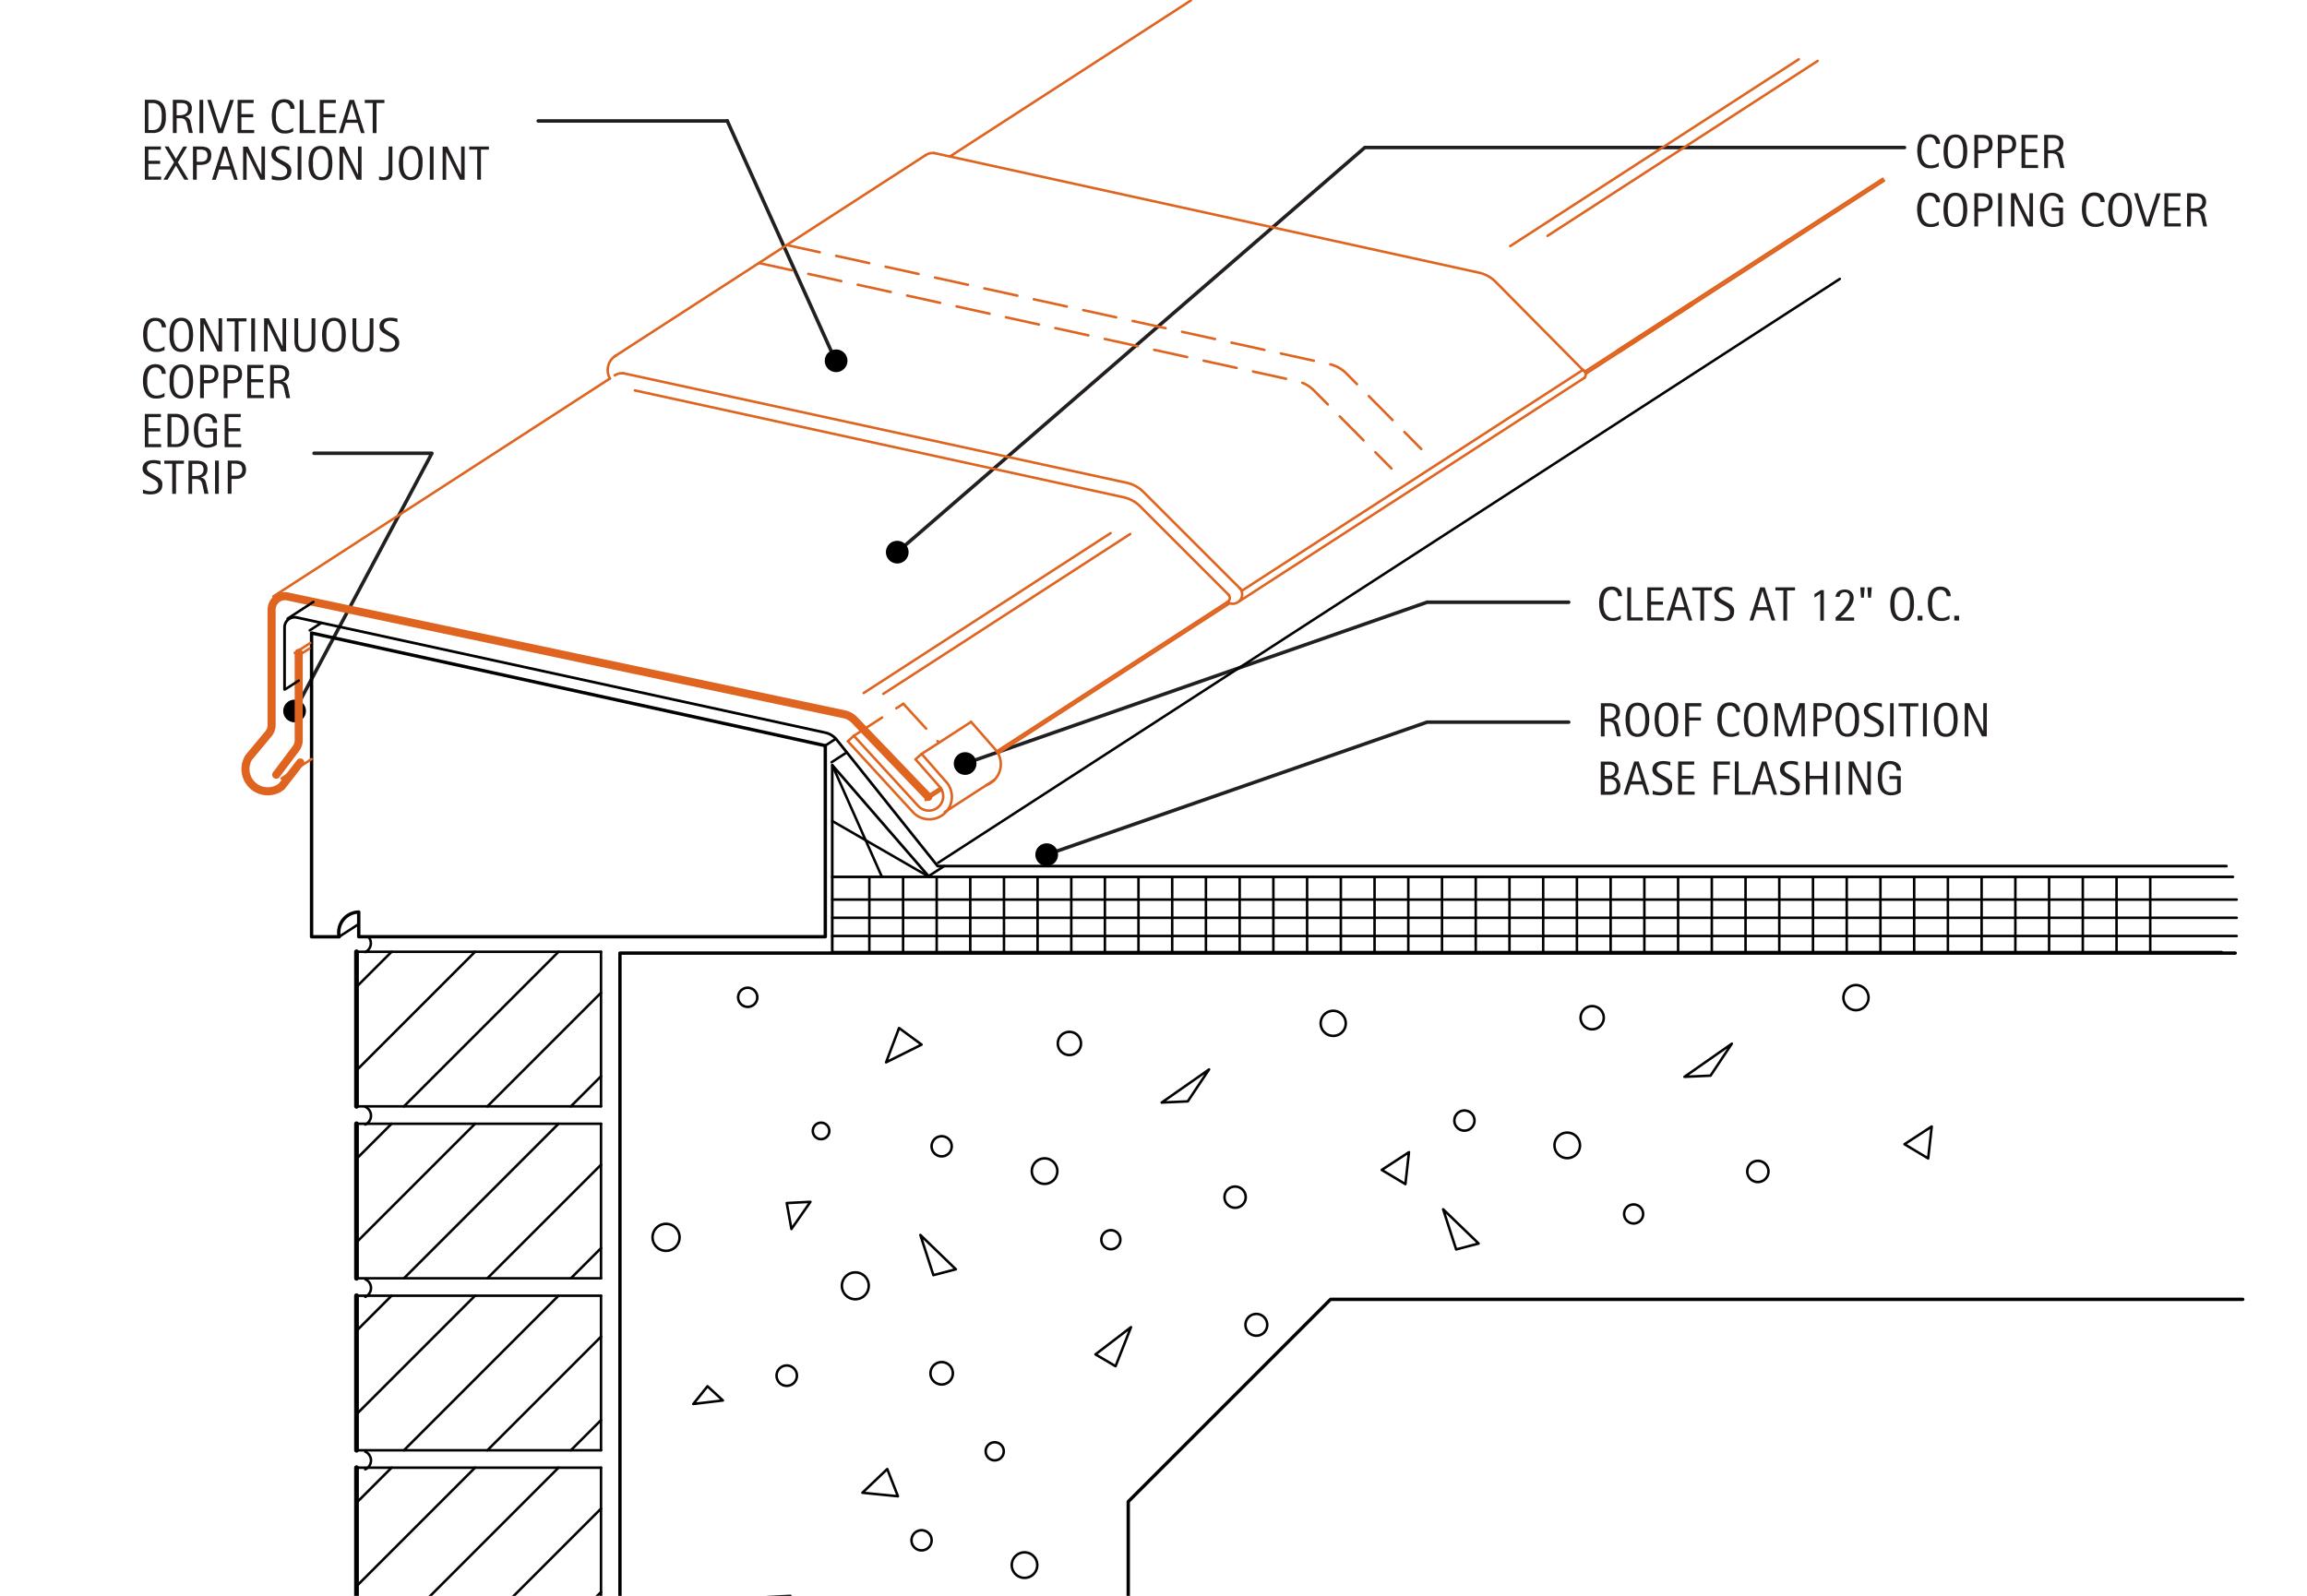 <svg id="00bbf7d6-4c0f-4123-b3d7-24acd383c1c5" data-name="CDATEXT" xmlns="http://www.w3.org/2000/svg" viewBox="0 0 653 451.84"><defs><style>.b986c287-b1dd-48fd-86d8-f925d591c0bc{fill:#231f20;}.\30 4a9ecb5-7697-436d-8d66-e13817895dd7,.\31 8f90bad-5e4a-452a-b83b-3364179af77f,.\32 0d5800f-14d3-49ff-8105-1870186dbe05,.\32 8fe51cf-5d28-4c9e-b84f-61015caeebdb,.\33 56bbf73-d53f-464a-8437-a02a7ca2a6c6,.\33 e0d6ff0-91af-49bc-827e-b24c3371abe6,.\37 9cc78f5-8429-4bcb-a552-388b43ab852d,.\39 4bd987f-d61c-4613-ad89-0470f1d7782b,.e649b121-152e-466e-ac67-cd4aa783d27d{fill:none;stroke-linecap:round;stroke-linejoin:round;}.\31 8f90bad-5e4a-452a-b83b-3364179af77f{stroke:#231f20;}.\33 56bbf73-d53f-464a-8437-a02a7ca2a6c6,.\33 e0d6ff0-91af-49bc-827e-b24c3371abe6,.\37 9cc78f5-8429-4bcb-a552-388b43ab852d,.\39 4bd987f-d61c-4613-ad89-0470f1d7782b,.e649b121-152e-466e-ac67-cd4aa783d27d{stroke:#000;}.\33 e0d6ff0-91af-49bc-827e-b24c3371abe6{stroke-width:3.22px;}.\32 0d5800f-14d3-49ff-8105-1870186dbe05,.\32 8fe51cf-5d28-4c9e-b84f-61015caeebdb,.\39 4bd987f-d61c-4613-ad89-0470f1d7782b{stroke-width:0.71px;}.\33 56bbf73-d53f-464a-8437-a02a7ca2a6c6{stroke-width:1.34px;}.e649b121-152e-466e-ac67-cd4aa783d27d{stroke-width:0.95px;}.\37 9cc78f5-8429-4bcb-a552-388b43ab852d{stroke-width:0.76px;}.\30 4a9ecb5-7697-436d-8d66-e13817895dd7,.\32 0d5800f-14d3-49ff-8105-1870186dbe05,.\32 8fe51cf-5d28-4c9e-b84f-61015caeebdb{stroke:#df6420;}.\30 4a9ecb5-7697-436d-8d66-e13817895dd7{stroke-width:2.29px;}.\32 8fe51cf-5d28-4c9e-b84f-61015caeebdb{stroke-dasharray:9.55 4.77;}</style></defs><title>flashing-coping.D.complete-cover-short-parapet</title><g id="9e60d601-7fad-41ed-8f9a-75a22e9a68ea" data-name="TEXT"><path class="b986c287-b1dd-48fd-86d8-f925d591c0bc" d="M547.95,40.74a2.2,2.2,0,0,0-.12-0.73,1.66,1.66,0,0,0-.34-0.58A1.56,1.56,0,0,0,547,39a1.79,1.79,0,0,0-.73-0.14,2.13,2.13,0,0,0-.9.17,2,2,0,0,0-.64.47,2.36,2.36,0,0,0-.43.68A4.67,4.67,0,0,0,544,41a6.35,6.35,0,0,0-.13.87c0,0.29,0,.58,0,0.84s0,0.6,0,.92a6.31,6.31,0,0,0,.16.93,4.49,4.49,0,0,0,.32.86,2.77,2.77,0,0,0,.5.71,2.21,2.21,0,0,0,.72.49,2.42,2.42,0,0,0,1,.18,3.6,3.6,0,0,0,1.19-.2,3.54,3.54,0,0,0,1-.58v1.1l-0.62.25a5.52,5.52,0,0,1-.59.18,4.8,4.8,0,0,1-.61.1,6.64,6.64,0,0,1-.68,0,3.45,3.45,0,0,1-1.25-.21,3,3,0,0,1-.94-0.57,3.21,3.21,0,0,1-.67-0.85A5.42,5.42,0,0,1,543,45a7.12,7.12,0,0,1-.24-1.16,9.74,9.74,0,0,1-.07-1.18,9.2,9.2,0,0,1,.07-1.16,6.15,6.15,0,0,1,.24-1.09,4.55,4.55,0,0,1,.43-1A2.92,2.92,0,0,1,545,38.2a3.71,3.71,0,0,1,1.21-.18,3.61,3.61,0,0,1,1.16.18,2.62,2.62,0,0,1,.92.53,2.47,2.47,0,0,1,.61.86,2.83,2.83,0,0,1,.22,1.15h-1.2Z"/><path class="b986c287-b1dd-48fd-86d8-f925d591c0bc" d="M556.83,42.86q0,0.56-.06,1.14a7.24,7.24,0,0,1-.2,1.12,5,5,0,0,1-.38,1,3,3,0,0,1-.62.83,2.76,2.76,0,0,1-.89.56,3.61,3.61,0,0,1-2.41,0A2.77,2.77,0,0,1,551.4,47a3,3,0,0,1-.62-0.83,5.06,5.06,0,0,1-.39-1,7,7,0,0,1-.2-1.12q-0.06-.58-0.06-1.14t0.06-1.14a6.91,6.91,0,0,1,.2-1.11,5,5,0,0,1,.39-1,3,3,0,0,1,.62-0.82,2.71,2.71,0,0,1,.89-0.55,3.34,3.34,0,0,1,1.21-.2,3.28,3.28,0,0,1,1.2.2,2.76,2.76,0,0,1,.89.55,3,3,0,0,1,.62.82,4.88,4.88,0,0,1,.38,1,7.13,7.13,0,0,1,.2,1.11Q556.83,42.3,556.83,42.86Zm-1.16,0q0-.37,0-0.8a6.8,6.8,0,0,0-.1-0.87,5.42,5.42,0,0,0-.23-0.85,2.69,2.69,0,0,0-.39-0.73,1.8,1.8,0,0,0-.6-0.51,2,2,0,0,0-1.7,0,1.84,1.84,0,0,0-.6.51,2.64,2.64,0,0,0-.39.73,5.31,5.31,0,0,0-.23.85,6.8,6.8,0,0,0-.1.87q0,0.44,0,.8c0,0.25,0,.52,0,0.81a7,7,0,0,0,.1.88,5.47,5.47,0,0,0,.23.86,2.68,2.68,0,0,0,.39.74,1.86,1.86,0,0,0,.6.51,2,2,0,0,0,1.7,0,1.8,1.8,0,0,0,.6-0.52,2.76,2.76,0,0,0,.39-0.74,5.56,5.56,0,0,0,.23-0.86,7.1,7.1,0,0,0,.1-0.88Q555.68,43.22,555.68,42.85Z"/><path class="b986c287-b1dd-48fd-86d8-f925d591c0bc" d="M564,40.78a2.92,2.92,0,0,1-.22,1.2,2.08,2.08,0,0,1-.62.81,2.57,2.57,0,0,1-.94.45,4.72,4.72,0,0,1-1.19.14h-1.12v4.2h-1.06v-9.4H561a5.14,5.14,0,0,1,1.2.13,2.51,2.51,0,0,1,.94.44,2,2,0,0,1,.62.8A3.05,3.05,0,0,1,564,40.78Zm-1.06,0a2.06,2.06,0,0,0-.16-0.88,1.27,1.27,0,0,0-.45-0.53,1.8,1.8,0,0,0-.68-0.25,5.16,5.16,0,0,0-.86-0.07h-0.88v3.43H561a3.05,3.05,0,0,0,.78-0.09,1.53,1.53,0,0,0,.6-0.3,1.35,1.35,0,0,0,.38-0.53A2.05,2.05,0,0,0,562.92,40.79Z"/><path class="b986c287-b1dd-48fd-86d8-f925d591c0bc" d="M570.67,40.78a2.92,2.92,0,0,1-.22,1.2,2.1,2.1,0,0,1-.62.81,2.57,2.57,0,0,1-.95.45,4.7,4.7,0,0,1-1.19.14h-1.12v4.2h-1.07v-9.4h2.18a5.14,5.14,0,0,1,1.2.13,2.51,2.51,0,0,1,.95.44,2,2,0,0,1,.62.8A3.05,3.05,0,0,1,570.67,40.78Zm-1.06,0a2.06,2.06,0,0,0-.16-0.88,1.26,1.26,0,0,0-.45-0.53,1.81,1.81,0,0,0-.68-0.25,5.18,5.18,0,0,0-.86-0.07h-0.88v3.43h1.14a3,3,0,0,0,.78-0.09,1.53,1.53,0,0,0,.6-0.3,1.34,1.34,0,0,0,.38-0.53A2.07,2.07,0,0,0,569.61,40.79Z"/><path class="b986c287-b1dd-48fd-86d8-f925d591c0bc" d="M572.2,47.58v-9.4h4.55v0.88h-3.49v3.15h3.33v0.89h-3.33v3.6h3.61v0.88H572.2Z"/><path class="b986c287-b1dd-48fd-86d8-f925d591c0bc" d="M583.17,47.58l-0.47-2.17a8.4,8.4,0,0,0-.22-0.86,1.86,1.86,0,0,0-.33-0.63,1.33,1.33,0,0,0-.56-0.39,2.58,2.58,0,0,0-.91-0.13h-1v4.19h-1.07v-9.4H581a5.17,5.17,0,0,1,1.12.12,2.82,2.82,0,0,1,1,.4,2.07,2.07,0,0,1,.67.73,2.28,2.28,0,0,1,.25,1.12,3.1,3.1,0,0,1-.12.9,1.89,1.89,0,0,1-.36.67,2,2,0,0,1-.6.48,3.56,3.56,0,0,1-.83.31v0a2.51,2.51,0,0,1,.75.3,1.52,1.52,0,0,1,.45.44,2,2,0,0,1,.26.58c0.06,0.22.12,0.47,0.18,0.75l0.55,2.58h-1.06Zm-0.26-6.92a1.68,1.68,0,0,0-.21-0.91,1.24,1.24,0,0,0-.55-0.48,2.24,2.24,0,0,0-.77-0.18c-0.29,0-.58,0-0.89,0h-0.79v3.45h0.58a6.39,6.39,0,0,0,.95-0.07,2.51,2.51,0,0,0,.84-0.27,1.6,1.6,0,0,0,.6-0.56A1.75,1.75,0,0,0,582.91,40.66Z"/></g><g id="2c16709a-f199-4087-b7c2-2e4ccbd9060e" data-name="TEXT"><path class="b986c287-b1dd-48fd-86d8-f925d591c0bc" d="M547.95,57.28a2.2,2.2,0,0,0-.12-0.73A1.66,1.66,0,0,0,547.5,56a1.56,1.56,0,0,0-.54-0.38,1.79,1.79,0,0,0-.73-0.14,2.13,2.13,0,0,0-.9.17,2,2,0,0,0-.64.47,2.36,2.36,0,0,0-.43.68,4.67,4.67,0,0,0-.26.82,6.35,6.35,0,0,0-.13.87c0,0.29,0,.58,0,0.84s0,0.6,0,.92a6.31,6.31,0,0,0,.16.93,4.49,4.49,0,0,0,.32.86,2.77,2.77,0,0,0,.5.71,2.21,2.21,0,0,0,.72.49,2.42,2.42,0,0,0,1,.18,3.6,3.6,0,0,0,1.19-.2,3.54,3.54,0,0,0,1-.58v1.1l-0.62.25a5.52,5.52,0,0,1-.59.18,4.8,4.8,0,0,1-.61.1,6.64,6.64,0,0,1-.68,0,3.45,3.45,0,0,1-1.25-.21,3,3,0,0,1-.94-0.57,3.21,3.21,0,0,1-.67-0.85,5.42,5.42,0,0,1-.44-1.05,7.12,7.12,0,0,1-.24-1.16,9.74,9.74,0,0,1-.07-1.18,9.2,9.2,0,0,1,.07-1.16A6.15,6.15,0,0,1,543,57a4.55,4.55,0,0,1,.43-1A2.92,2.92,0,0,1,545,54.74a3.71,3.71,0,0,1,1.21-.18,3.61,3.61,0,0,1,1.16.18,2.62,2.62,0,0,1,.92.53,2.47,2.47,0,0,1,.61.86,2.83,2.83,0,0,1,.22,1.15h-1.2Z"/><path class="b986c287-b1dd-48fd-86d8-f925d591c0bc" d="M556.83,59.4q0,0.56-.06,1.14a7.24,7.24,0,0,1-.2,1.12,5,5,0,0,1-.38,1,3,3,0,0,1-.62.83,2.76,2.76,0,0,1-.89.56,3.61,3.61,0,0,1-2.41,0,2.77,2.77,0,0,1-.89-0.56,3,3,0,0,1-.62-0.83,5.06,5.06,0,0,1-.39-1,7,7,0,0,1-.2-1.12q-0.06-.58-0.06-1.14t0.06-1.14a6.91,6.91,0,0,1,.2-1.11,5,5,0,0,1,.39-1,3,3,0,0,1,.62-0.82,2.71,2.71,0,0,1,.89-0.55,3.34,3.34,0,0,1,1.21-.2,3.28,3.28,0,0,1,1.2.2,2.76,2.76,0,0,1,.89.55,3,3,0,0,1,.62.82,4.88,4.88,0,0,1,.38,1,7.13,7.13,0,0,1,.2,1.11Q556.83,58.84,556.83,59.4Zm-1.16,0q0-.37,0-0.8a6.8,6.8,0,0,0-.1-0.87,5.42,5.42,0,0,0-.23-0.85,2.69,2.69,0,0,0-.39-0.73,1.8,1.8,0,0,0-.6-0.51,2,2,0,0,0-1.7,0,1.84,1.84,0,0,0-.6.51,2.64,2.64,0,0,0-.39.73,5.31,5.31,0,0,0-.23.85,6.8,6.8,0,0,0-.1.87q0,0.44,0,.8c0,0.25,0,.52,0,0.81a7,7,0,0,0,.1.88,5.47,5.47,0,0,0,.23.86,2.68,2.68,0,0,0,.39.74,1.86,1.86,0,0,0,.6.51,2,2,0,0,0,1.7,0,1.8,1.8,0,0,0,.6-0.52,2.76,2.76,0,0,0,.39-0.74,5.56,5.56,0,0,0,.23-0.86,7.1,7.1,0,0,0,.1-0.88Q555.68,59.76,555.68,59.39Z"/><path class="b986c287-b1dd-48fd-86d8-f925d591c0bc" d="M564,57.32a2.92,2.92,0,0,1-.22,1.2,2.08,2.08,0,0,1-.62.81,2.57,2.57,0,0,1-.94.45,4.72,4.72,0,0,1-1.19.14h-1.12v4.2h-1.06v-9.4H561a5.14,5.14,0,0,1,1.2.13,2.51,2.51,0,0,1,.94.44,2,2,0,0,1,.62.8A3.05,3.05,0,0,1,564,57.32Zm-1.06,0a2.06,2.06,0,0,0-.16-0.88,1.27,1.27,0,0,0-.45-0.53,1.8,1.8,0,0,0-.68-0.25,5.16,5.16,0,0,0-.86-0.07h-0.88V59H561a3.05,3.05,0,0,0,.78-0.09,1.53,1.53,0,0,0,.6-0.3,1.35,1.35,0,0,0,.38-0.53A2.05,2.05,0,0,0,562.92,57.33Z"/><path class="b986c287-b1dd-48fd-86d8-f925d591c0bc" d="M565.58,64.12v-9.4h1.07v9.4h-1.07Z"/><path class="b986c287-b1dd-48fd-86d8-f925d591c0bc" d="M574.08,64.12l-3.87-7.92h0v7.92h-1v-9.4h1.36l3.87,7.95h0V54.71h1v9.4h-1.36Z"/><path class="b986c287-b1dd-48fd-86d8-f925d591c0bc" d="M582.76,57.28a2.15,2.15,0,0,0-.13-0.75,1.65,1.65,0,0,0-.36-0.58,1.56,1.56,0,0,0-.57-0.37,2.31,2.31,0,0,0-1.62,0,1.93,1.93,0,0,0-.63.44,2.38,2.38,0,0,0-.43.64,4,4,0,0,0-.27.77,5.69,5.69,0,0,0-.13.83q0,0.42,0,.82c0,0.29,0,.59,0,0.91a7.22,7.22,0,0,0,.12,1,5.37,5.37,0,0,0,.26.91,2.75,2.75,0,0,0,.45.77,2,2,0,0,0,.68.53,2.18,2.18,0,0,0,1,.2l0.44,0a4,4,0,0,0,.48-0.09,2.82,2.82,0,0,0,.45-0.16,1.39,1.39,0,0,0,.37-0.24V59.69h-2.16V58.8h3.21v4.56a2.88,2.88,0,0,1-.58.39,4.55,4.55,0,0,1-.7.28,5.11,5.11,0,0,1-.73.17,4.35,4.35,0,0,1-.7.06,4,4,0,0,1-1.34-.21,3.09,3.09,0,0,1-1-.57,3.05,3.05,0,0,1-.69-0.85,5,5,0,0,1-.44-1.07,7.09,7.09,0,0,1-.23-1.21,12,12,0,0,1-.07-1.27A8.22,8.22,0,0,1,577.5,58a5.71,5.71,0,0,1,.25-1.06,4.46,4.46,0,0,1,.44-0.93,2.89,2.89,0,0,1,1.56-1.23,3.65,3.65,0,0,1,1.18-.18,3.81,3.81,0,0,1,1.17.18,2.82,2.82,0,0,1,1,.52,2.48,2.48,0,0,1,.65.85,2.68,2.68,0,0,1,.24,1.16h-1.2Z"/><path class="b986c287-b1dd-48fd-86d8-f925d591c0bc" d="M594.57,57.28a2.23,2.23,0,0,0-.12-0.73,1.66,1.66,0,0,0-.34-0.58,1.55,1.55,0,0,0-.54-0.38,1.79,1.79,0,0,0-.73-0.14,2.13,2.13,0,0,0-.9.17,2,2,0,0,0-.64.47,2.38,2.38,0,0,0-.43.68,4.59,4.59,0,0,0-.26.82,6.35,6.35,0,0,0-.13.87c0,0.29,0,.58,0,0.84s0,0.6,0,.92a6.19,6.19,0,0,0,.16.93A4.36,4.36,0,0,0,591,62a2.74,2.74,0,0,0,.5.71,2.2,2.2,0,0,0,.72.49,2.42,2.42,0,0,0,1,.18,3.6,3.6,0,0,0,1.19-.2,3.52,3.52,0,0,0,1-.58v1.1l-0.62.25a5.52,5.52,0,0,1-.59.18,4.77,4.77,0,0,1-.61.1,6.62,6.62,0,0,1-.68,0,3.44,3.44,0,0,1-1.25-.21,3,3,0,0,1-.95-0.57,3.21,3.21,0,0,1-.67-0.85,5.36,5.36,0,0,1-.44-1.05,7,7,0,0,1-.24-1.16,9.74,9.74,0,0,1-.07-1.18,9.2,9.2,0,0,1,.07-1.16,6.07,6.07,0,0,1,.24-1.09,4.5,4.5,0,0,1,.43-1,2.91,2.91,0,0,1,1.59-1.28,3.7,3.7,0,0,1,1.21-.18,3.62,3.62,0,0,1,1.16.18,2.62,2.62,0,0,1,.92.53,2.47,2.47,0,0,1,.61.86,2.83,2.83,0,0,1,.22,1.15h-1.2Z"/><path class="b986c287-b1dd-48fd-86d8-f925d591c0bc" d="M603.46,59.4q0,0.56-.06,1.14a7.24,7.24,0,0,1-.2,1.12,5,5,0,0,1-.38,1,3,3,0,0,1-.62.83,2.76,2.76,0,0,1-.89.56,3.61,3.61,0,0,1-2.41,0A2.77,2.77,0,0,1,598,63.5a3,3,0,0,1-.62-0.83,5.06,5.06,0,0,1-.39-1,7,7,0,0,1-.2-1.12q-0.06-.58-0.06-1.14t0.06-1.14a6.91,6.91,0,0,1,.2-1.11,5,5,0,0,1,.39-1,3,3,0,0,1,.62-0.82,2.71,2.71,0,0,1,.89-0.55,3.34,3.34,0,0,1,1.21-.2,3.28,3.28,0,0,1,1.2.2,2.76,2.76,0,0,1,.89.55,3,3,0,0,1,.62.82,4.88,4.88,0,0,1,.38,1,7.13,7.13,0,0,1,.2,1.11Q603.46,58.84,603.46,59.4Zm-1.16,0q0-.37,0-0.8a6.8,6.8,0,0,0-.1-0.87,5.42,5.42,0,0,0-.23-0.85,2.69,2.69,0,0,0-.39-0.73,1.8,1.8,0,0,0-.6-0.51,2,2,0,0,0-1.7,0,1.84,1.84,0,0,0-.6.51,2.64,2.64,0,0,0-.39.73,5.31,5.31,0,0,0-.23.85,6.8,6.8,0,0,0-.1.87q0,0.44,0,.8c0,0.25,0,.52,0,0.81a7,7,0,0,0,.1.88,5.47,5.47,0,0,0,.23.86,2.68,2.68,0,0,0,.39.74,1.86,1.86,0,0,0,.6.51,2,2,0,0,0,1.7,0,1.8,1.8,0,0,0,.6-0.52,2.76,2.76,0,0,0,.39-0.74,5.56,5.56,0,0,0,.23-0.86,7.1,7.1,0,0,0,.1-0.88Q602.3,59.76,602.3,59.39Z"/><path class="b986c287-b1dd-48fd-86d8-f925d591c0bc" d="M608.46,64.12h-1.34l-3.07-9.4h1.09L607.78,63h0l2.69-8.24h1.09Z"/><path class="b986c287-b1dd-48fd-86d8-f925d591c0bc" d="M612.65,64.12v-9.4h4.55V55.6h-3.49v3.15H617v0.89h-3.33v3.6h3.61v0.88h-4.68Z"/><path class="b986c287-b1dd-48fd-86d8-f925d591c0bc" d="M623.62,64.12l-0.47-2.17a8.4,8.4,0,0,0-.22-0.86,1.86,1.86,0,0,0-.33-0.63,1.33,1.33,0,0,0-.56-0.39,2.58,2.58,0,0,0-.91-0.13h-1v4.19h-1.07v-9.4h2.33a5.17,5.17,0,0,1,1.12.12,2.82,2.82,0,0,1,1,.4,2.07,2.07,0,0,1,.67.73,2.28,2.28,0,0,1,.25,1.12,3.1,3.1,0,0,1-.12.9,1.89,1.89,0,0,1-.36.67,2,2,0,0,1-.6.48,3.56,3.56,0,0,1-.83.31v0a2.51,2.51,0,0,1,.75.3,1.52,1.52,0,0,1,.45.44,2,2,0,0,1,.26.58c0.06,0.22.12,0.47,0.18,0.75l0.55,2.58h-1.06Zm-0.26-6.92a1.68,1.68,0,0,0-.21-0.91,1.24,1.24,0,0,0-.55-0.48,2.24,2.24,0,0,0-.77-0.18c-0.29,0-.58,0-0.89,0h-0.79V59h0.58a6.39,6.39,0,0,0,.95-0.07,2.51,2.51,0,0,0,.84-0.27,1.6,1.6,0,0,0,.6-0.56A1.75,1.75,0,0,0,623.36,57.2Z"/></g><g id="f0a8a0f6-319f-4533-a6d8-d3fdce9442f3" data-name="TEXT"><path class="b986c287-b1dd-48fd-86d8-f925d591c0bc" d="M457.95,168.85a2.2,2.2,0,0,0-.12-0.73,1.66,1.66,0,0,0-.34-0.58,1.56,1.56,0,0,0-.54-0.38,1.79,1.79,0,0,0-.73-0.14,2.13,2.13,0,0,0-.9.17,2,2,0,0,0-.64.47,2.36,2.36,0,0,0-.43.68,4.67,4.67,0,0,0-.26.82,6.35,6.35,0,0,0-.13.87c0,0.29,0,.58,0,0.84s0,0.6,0,.92a6.31,6.31,0,0,0,.16.93,4.49,4.49,0,0,0,.32.86,2.77,2.77,0,0,0,.5.71,2.21,2.21,0,0,0,.72.49,2.42,2.42,0,0,0,1,.18,3.6,3.6,0,0,0,1.19-.2,3.54,3.54,0,0,0,1-.58v1.1l-0.62.25a5.52,5.52,0,0,1-.59.18,4.8,4.8,0,0,1-.61.1,6.64,6.64,0,0,1-.68,0,3.45,3.45,0,0,1-1.25-.21,3,3,0,0,1-.94-0.57,3.21,3.21,0,0,1-.67-0.85,5.42,5.42,0,0,1-.44-1.05,7.12,7.12,0,0,1-.24-1.16,9.74,9.74,0,0,1-.07-1.18,9.2,9.2,0,0,1,.07-1.16,6.15,6.15,0,0,1,.24-1.09,4.55,4.55,0,0,1,.43-1,2.92,2.92,0,0,1,1.59-1.28,3.71,3.71,0,0,1,1.21-.18,3.61,3.61,0,0,1,1.16.18,2.62,2.62,0,0,1,.92.53,2.47,2.47,0,0,1,.61.86,2.83,2.83,0,0,1,.22,1.15h-1.2Z"/><path class="b986c287-b1dd-48fd-86d8-f925d591c0bc" d="M460.61,175.69v-9.4h1.07v8.52H465v0.88h-4.43Z"/><path class="b986c287-b1dd-48fd-86d8-f925d591c0bc" d="M466.29,175.69v-9.4h4.55v0.88h-3.49v3.15h3.33v0.89h-3.33v3.6H471v0.88h-4.68Z"/><path class="b986c287-b1dd-48fd-86d8-f925d591c0bc" d="M478,175.69l-0.94-2.9h-3.35l-0.91,2.9H471.7l3-9.4H476l3,9.4H478Zm-2.61-8.44h0L474,171.91h2.78Z"/><path class="b986c287-b1dd-48fd-86d8-f925d591c0bc" d="M482.35,167.18v8.52h-1.06v-8.52H479v-0.88h5.56v0.88h-2.25Z"/><path class="b986c287-b1dd-48fd-86d8-f925d591c0bc" d="M490.84,173.2a2.58,2.58,0,0,1-.28,1.25,2.27,2.27,0,0,1-.74.82,3.1,3.1,0,0,1-1.06.45,5.6,5.6,0,0,1-1.24.14,7.21,7.21,0,0,1-1.09-.08q-0.54-.08-1.08-0.2v-1.09a6.81,6.81,0,0,0,1.12.36,5.23,5.23,0,0,0,1.17.13,3.09,3.09,0,0,0,.75-0.09,2,2,0,0,0,.65-0.28,1.51,1.51,0,0,0,.46-0.5,1.43,1.43,0,0,0,.18-0.74,1.6,1.6,0,0,0-.13-0.68,1.64,1.64,0,0,0-.35-0.5,2.78,2.78,0,0,0-.5-0.38l-0.58-.34-0.83-.47-0.76-.43a3.52,3.52,0,0,1-.65-0.49,2.14,2.14,0,0,1-.46-0.64,2,2,0,0,1-.17-0.87,2.27,2.27,0,0,1,.26-1.12,2.2,2.2,0,0,1,.68-0.75,2.88,2.88,0,0,1,1-.42,4.89,4.89,0,0,1,1.13-.13,6.52,6.52,0,0,1,1,.07l1,0.17v1.05a5.67,5.67,0,0,0-1-.3,5.2,5.2,0,0,0-1.05-.11,2.56,2.56,0,0,0-.66.08,1.78,1.78,0,0,0-.57.26,1.29,1.29,0,0,0-.4.45,1.33,1.33,0,0,0-.15.65,1.08,1.08,0,0,0,.15.57,1.87,1.87,0,0,0,.39.45,3.22,3.22,0,0,0,.51.36l0.52,0.29,0.88,0.48q0.41,0.23.77,0.46a3.07,3.07,0,0,1,.63.53,2.32,2.32,0,0,1,.43.68A2.44,2.44,0,0,1,490.84,173.2Z"/><path class="b986c287-b1dd-48fd-86d8-f925d591c0bc" d="M501.47,175.69l-0.94-2.9h-3.35l-0.91,2.9h-1.06l3-9.4h1.3l3,9.4h-1.06Zm-2.61-8.44h0l-1.38,4.65h2.78Z"/><path class="b986c287-b1dd-48fd-86d8-f925d591c0bc" d="M505.84,167.18v8.52h-1.06v-8.52h-2.25v-0.88h5.56v0.88h-2.25Z"/><path class="b986c287-b1dd-48fd-86d8-f925d591c0bc" d="M515.23,175.69V168.1l-1.64,1.11v-1l1.78-1.12h0.87v8.64h-1Z"/><path class="b986c287-b1dd-48fd-86d8-f925d591c0bc" d="M519.58,175.69v-0.91l0.56-.49,0.63-.6q0.33-.32.67-0.68t0.64-.75c0.21-.26.4-0.52,0.58-0.78a7.14,7.14,0,0,0,.47-0.79,4.81,4.81,0,0,0,.32-0.77,2.49,2.49,0,0,0,.12-0.73,1.92,1.92,0,0,0-.09-0.61,1.33,1.33,0,0,0-.28-0.48,1.28,1.28,0,0,0-.45-0.31,1.55,1.55,0,0,0-.61-0.11,1.69,1.69,0,0,0-.56.09,1.31,1.31,0,0,0-.45.26,1.22,1.22,0,0,0-.3.42,1.34,1.34,0,0,0-.11.55h-1.14a2,2,0,0,1,.83-1.59,2.56,2.56,0,0,1,.83-0.38,3.76,3.76,0,0,1,1-.12,2.75,2.75,0,0,1,1,.17,2.17,2.17,0,0,1,.76.49,2.21,2.21,0,0,1,.5.76,2.64,2.64,0,0,1,.18,1,3.34,3.34,0,0,1-.17,1.05,5.2,5.2,0,0,1-.47,1,7.78,7.78,0,0,1-.67,1q-0.38.47-.8,0.9t-0.83.82l-0.79.72h3.86v0.92h-5.18Z"/><path class="b986c287-b1dd-48fd-86d8-f925d591c0bc" d="M527.57,169.22h-0.79l-0.23-2.93h1.24Zm2,0h-0.79l-0.22-2.93h1.24Z"/><path class="b986c287-b1dd-48fd-86d8-f925d591c0bc" d="M541.76,171q0,0.56-.06,1.14a7.24,7.24,0,0,1-.2,1.12,5,5,0,0,1-.38,1,3,3,0,0,1-.62.83,2.76,2.76,0,0,1-.89.56,3.61,3.61,0,0,1-2.41,0,2.77,2.77,0,0,1-.89-0.56,3,3,0,0,1-.62-0.83,5.06,5.06,0,0,1-.39-1,7,7,0,0,1-.2-1.12q-0.06-.58-0.06-1.14t0.06-1.14a6.91,6.91,0,0,1,.2-1.11,5,5,0,0,1,.39-1,3,3,0,0,1,.62-0.82,2.71,2.71,0,0,1,.89-0.55,3.34,3.34,0,0,1,1.21-.2,3.28,3.28,0,0,1,1.2.2,2.76,2.76,0,0,1,.89.55,3,3,0,0,1,.62.82,4.88,4.88,0,0,1,.38,1,7.13,7.13,0,0,1,.2,1.11Q541.76,170.42,541.76,171Zm-1.16,0q0-.37,0-0.8a6.8,6.8,0,0,0-.1-0.87,5.42,5.42,0,0,0-.23-0.85,2.69,2.69,0,0,0-.39-0.73,1.8,1.8,0,0,0-.6-0.51,2,2,0,0,0-1.7,0,1.84,1.84,0,0,0-.6.51,2.64,2.64,0,0,0-.39.73,5.31,5.31,0,0,0-.23.85,6.8,6.8,0,0,0-.1.87q0,0.44,0,.8c0,0.25,0,.52,0,0.81a7,7,0,0,0,.1.88,5.47,5.47,0,0,0,.23.86,2.68,2.68,0,0,0,.39.74,1.86,1.86,0,0,0,.6.51,2,2,0,0,0,1.7,0,1.8,1.8,0,0,0,.6-0.52,2.76,2.76,0,0,0,.39-0.74,5.56,5.56,0,0,0,.23-0.86,7.1,7.1,0,0,0,.1-0.88Q540.6,171.33,540.6,171Z"/><path class="b986c287-b1dd-48fd-86d8-f925d591c0bc" d="M542.79,175.69v-1.36h1.36v1.36h-1.36Z"/><path class="b986c287-b1dd-48fd-86d8-f925d591c0bc" d="M551,168.85a2.2,2.2,0,0,0-.12-0.73,1.66,1.66,0,0,0-.34-0.58,1.56,1.56,0,0,0-.54-0.38,1.79,1.79,0,0,0-.73-0.14,2.13,2.13,0,0,0-.9.17,2,2,0,0,0-.64.47,2.36,2.36,0,0,0-.43.68,4.67,4.67,0,0,0-.26.82,6.35,6.35,0,0,0-.13.87c0,0.29,0,.58,0,0.84s0,0.6,0,.92a6.31,6.31,0,0,0,.16.93,4.49,4.49,0,0,0,.32.86,2.77,2.77,0,0,0,.5.71,2.21,2.21,0,0,0,.72.49,2.42,2.42,0,0,0,1,.18,3.6,3.6,0,0,0,1.19-.2,3.54,3.54,0,0,0,1-.58v1.1l-0.62.25a5.52,5.52,0,0,1-.59.18,4.8,4.8,0,0,1-.61.1,6.64,6.64,0,0,1-.68,0,3.45,3.45,0,0,1-1.25-.21,3,3,0,0,1-.94-0.57,3.21,3.21,0,0,1-.67-0.85,5.42,5.42,0,0,1-.44-1.05,7.12,7.12,0,0,1-.24-1.16,9.74,9.74,0,0,1-.07-1.18,9.2,9.2,0,0,1,.07-1.16,6.15,6.15,0,0,1,.24-1.09,4.55,4.55,0,0,1,.43-1,2.92,2.92,0,0,1,1.59-1.28,3.71,3.71,0,0,1,1.21-.18,3.61,3.61,0,0,1,1.16.18,2.62,2.62,0,0,1,.92.53,2.47,2.47,0,0,1,.61.86,2.83,2.83,0,0,1,.22,1.15H551Z"/><path class="b986c287-b1dd-48fd-86d8-f925d591c0bc" d="M553.16,175.69v-1.36h1.36v1.36h-1.36Z"/></g><g id="4acb1b2c-7b12-48bd-a784-d37761bcc218" data-name="LWPOLYLINE"><polyline class="18f90bad-5e4a-452a-b83b-3364179af77f" points="88.89 128.33 122.25 128.33 83.38 201.31"/></g><g id="39a90fb1-af39-4da0-a427-59b0088147f0" data-name="LWPOLYLINE"><polyline class="18f90bad-5e4a-452a-b83b-3364179af77f" points="539.07 41.77 386.32 41.77 253.97 156.33"/></g><g id="6ab02003-ca12-43bc-ad90-d977933cf56b" data-name="LWPOLYLINE"><polyline class="18f90bad-5e4a-452a-b83b-3364179af77f" points="444.02 170.51 403.94 170.51 273.18 216.18"/></g><g id="d0188cdb-90dc-4263-b24c-c0115cf59bb1" data-name="TEXT"><path class="b986c287-b1dd-48fd-86d8-f925d591c0bc" d="M457.67,208.49l-0.47-2.17a8.4,8.4,0,0,0-.22-0.86,1.86,1.86,0,0,0-.33-0.63,1.34,1.34,0,0,0-.56-0.39,2.58,2.58,0,0,0-.9-0.13h-1v4.19h-1.06v-9.4h2.33a5.17,5.17,0,0,1,1.12.12,2.83,2.83,0,0,1,1,.4,2.07,2.07,0,0,1,.67.73,2.29,2.29,0,0,1,.25,1.12,3.06,3.06,0,0,1-.12.9,1.88,1.88,0,0,1-.36.67,2,2,0,0,1-.6.48,3.56,3.56,0,0,1-.83.31v0a2.51,2.51,0,0,1,.75.3,1.53,1.53,0,0,1,.45.44,2,2,0,0,1,.26.58c0.06,0.22.12,0.47,0.18,0.75l0.54,2.58h-1.06Zm-0.26-6.92a1.68,1.68,0,0,0-.21-0.91,1.25,1.25,0,0,0-.54-0.48,2.25,2.25,0,0,0-.77-0.18c-0.29,0-.58,0-0.88,0h-0.79v3.45h0.59a6.4,6.4,0,0,0,.95-0.07,2.5,2.5,0,0,0,.84-0.27,1.59,1.59,0,0,0,.6-0.56A1.75,1.75,0,0,0,457.42,201.57Z"/><path class="b986c287-b1dd-48fd-86d8-f925d591c0bc" d="M466.83,203.77q0,0.56-.06,1.14a7.24,7.24,0,0,1-.2,1.12,5,5,0,0,1-.38,1,3,3,0,0,1-.62.83,2.76,2.76,0,0,1-.89.56,3.61,3.61,0,0,1-2.41,0,2.77,2.77,0,0,1-.89-0.56,3,3,0,0,1-.62-0.83,5.06,5.06,0,0,1-.39-1,7,7,0,0,1-.2-1.12q-0.06-.58-0.06-1.14t0.06-1.14a6.91,6.91,0,0,1,.2-1.11,5,5,0,0,1,.39-1,3,3,0,0,1,.62-0.82,2.71,2.71,0,0,1,.89-0.55,3.34,3.34,0,0,1,1.21-.2,3.28,3.28,0,0,1,1.2.2,2.76,2.76,0,0,1,.89.55,3,3,0,0,1,.62.82,4.88,4.88,0,0,1,.38,1,7.13,7.13,0,0,1,.2,1.11Q466.83,203.21,466.83,203.77Zm-1.16,0q0-.37,0-0.8a6.8,6.8,0,0,0-.1-0.87,5.42,5.42,0,0,0-.23-0.85,2.69,2.69,0,0,0-.39-0.73,1.8,1.8,0,0,0-.6-0.51,2,2,0,0,0-1.7,0,1.84,1.84,0,0,0-.6.51,2.64,2.64,0,0,0-.39.73,5.31,5.31,0,0,0-.23.85,6.8,6.8,0,0,0-.1.87q0,0.44,0,.8c0,0.25,0,.52,0,0.81a7,7,0,0,0,.1.88,5.47,5.47,0,0,0,.23.86,2.68,2.68,0,0,0,.39.74,1.86,1.86,0,0,0,.6.51,2,2,0,0,0,1.7,0,1.8,1.8,0,0,0,.6-0.52,2.76,2.76,0,0,0,.39-0.74,5.56,5.56,0,0,0,.23-0.86,7.1,7.1,0,0,0,.1-0.88Q465.68,204.13,465.68,203.76Z"/><path class="b986c287-b1dd-48fd-86d8-f925d591c0bc" d="M475,203.77q0,0.56-.06,1.14a7.36,7.36,0,0,1-.2,1.12,5.06,5.06,0,0,1-.38,1,3,3,0,0,1-.62.83,2.77,2.77,0,0,1-.89.56,3.61,3.61,0,0,1-2.41,0,2.75,2.75,0,0,1-.89-0.56A3,3,0,0,1,469,207a5.18,5.18,0,0,1-.39-1,6.91,6.91,0,0,1-.2-1.12q-0.06-.58-0.06-1.14t0.06-1.14a6.81,6.81,0,0,1,.2-1.11,5.12,5.12,0,0,1,.39-1,3,3,0,0,1,.62-0.82,2.7,2.7,0,0,1,.89-0.55,3.35,3.35,0,0,1,1.21-.2,3.28,3.28,0,0,1,1.2.2,2.77,2.77,0,0,1,.89.55,3,3,0,0,1,.62.82,4.94,4.94,0,0,1,.38,1,7.25,7.25,0,0,1,.2,1.11Q475,203.21,475,203.77Zm-1.16,0q0-.37,0-0.8a6.8,6.8,0,0,0-.1-0.87,5.31,5.31,0,0,0-.23-0.85,2.69,2.69,0,0,0-.39-0.73,1.9,1.9,0,0,0-2.3-.51,1.84,1.84,0,0,0-.6.51,2.64,2.64,0,0,0-.39.73,5.42,5.42,0,0,0-.23.85,7,7,0,0,0-.1.87q0,0.44,0,.8c0,0.25,0,.52,0,0.81a7.18,7.18,0,0,0,.1.88,5.58,5.58,0,0,0,.23.86,2.68,2.68,0,0,0,.39.74,1.86,1.86,0,0,0,.6.51,2,2,0,0,0,1.7,0,1.8,1.8,0,0,0,.6-0.52,2.76,2.76,0,0,0,.39-0.74,5.45,5.45,0,0,0,.23-0.86,7.1,7.1,0,0,0,.1-0.88Q473.89,204.13,473.89,203.76Z"/><path class="b986c287-b1dd-48fd-86d8-f925d591c0bc" d="M478.1,200v3.15h3.33V204H478.1v4.48H477v-9.4h4.55V200H478.1Z"/><path class="b986c287-b1dd-48fd-86d8-f925d591c0bc" d="M491.43,201.65a2.23,2.23,0,0,0-.12-0.73,1.66,1.66,0,0,0-.34-0.58,1.55,1.55,0,0,0-.54-0.38,1.79,1.79,0,0,0-.73-0.14,2.13,2.13,0,0,0-.9.17,2,2,0,0,0-.64.47,2.38,2.38,0,0,0-.43.68,4.59,4.59,0,0,0-.26.82,6.35,6.35,0,0,0-.13.87c0,0.29,0,.58,0,0.84s0,0.6,0,.92a6.19,6.19,0,0,0,.16.93,4.36,4.36,0,0,0,.32.86,2.74,2.74,0,0,0,.5.71,2.2,2.2,0,0,0,.72.49,2.42,2.42,0,0,0,1,.18,3.6,3.6,0,0,0,1.19-.2,3.52,3.52,0,0,0,1-.58v1.1l-0.62.25a5.52,5.52,0,0,1-.59.18,4.77,4.77,0,0,1-.61.1,6.62,6.62,0,0,1-.68,0,3.44,3.44,0,0,1-1.25-.21,3,3,0,0,1-.95-0.57,3.21,3.21,0,0,1-.67-0.85,5.36,5.36,0,0,1-.44-1.05,7,7,0,0,1-.24-1.16,9.74,9.74,0,0,1-.07-1.18,9.2,9.2,0,0,1,.07-1.16,6.07,6.07,0,0,1,.24-1.09,4.5,4.5,0,0,1,.43-1,2.91,2.91,0,0,1,1.59-1.28,3.7,3.7,0,0,1,1.21-.18,3.62,3.62,0,0,1,1.16.18,2.62,2.62,0,0,1,.92.53,2.47,2.47,0,0,1,.61.86,2.83,2.83,0,0,1,.22,1.15h-1.2Z"/><path class="b986c287-b1dd-48fd-86d8-f925d591c0bc" d="M500.32,203.77q0,0.56-.06,1.14a7.24,7.24,0,0,1-.2,1.12,5,5,0,0,1-.38,1,3,3,0,0,1-.62.83,2.76,2.76,0,0,1-.89.56,3.61,3.61,0,0,1-2.41,0,2.77,2.77,0,0,1-.89-0.56,3,3,0,0,1-.62-0.83,5.06,5.06,0,0,1-.39-1,7,7,0,0,1-.2-1.12q-0.06-.58-0.06-1.14t0.06-1.14a6.91,6.91,0,0,1,.2-1.11,5,5,0,0,1,.39-1,3,3,0,0,1,.62-0.82,2.71,2.71,0,0,1,.89-0.55,3.34,3.34,0,0,1,1.21-.2,3.28,3.28,0,0,1,1.2.2,2.76,2.76,0,0,1,.89.55,3,3,0,0,1,.62.82,4.88,4.88,0,0,1,.38,1,7.13,7.13,0,0,1,.2,1.11Q500.32,203.21,500.32,203.77Zm-1.16,0q0-.37,0-0.8a6.8,6.8,0,0,0-.1-0.87,5.42,5.42,0,0,0-.23-0.85,2.69,2.69,0,0,0-.39-0.73,1.8,1.8,0,0,0-.6-0.51,2,2,0,0,0-1.7,0,1.84,1.84,0,0,0-.6.51,2.64,2.64,0,0,0-.39.73,5.31,5.31,0,0,0-.23.85,6.8,6.8,0,0,0-.1.87q0,0.44,0,.8c0,0.25,0,.52,0,0.81a7,7,0,0,0,.1.88,5.47,5.47,0,0,0,.23.86,2.68,2.68,0,0,0,.39.74,1.86,1.86,0,0,0,.6.51,2,2,0,0,0,1.7,0,1.8,1.8,0,0,0,.6-0.52,2.76,2.76,0,0,0,.39-0.74,5.56,5.56,0,0,0,.23-0.86,7.1,7.1,0,0,0,.1-0.88Q499.16,204.13,499.16,203.76Z"/><path class="b986c287-b1dd-48fd-86d8-f925d591c0bc" d="M509.9,208.49v-8.27h0l-2.77,8.27h-1.05l-2.76-8.27h0v8.27h-1v-9.4h1.6l2.67,8h0l2.67-8h1.58v9.4h-1Z"/><path class="b986c287-b1dd-48fd-86d8-f925d591c0bc" d="M518.45,201.69a2.92,2.92,0,0,1-.22,1.2,2.08,2.08,0,0,1-.62.81,2.57,2.57,0,0,1-.94.45,4.72,4.72,0,0,1-1.19.14h-1.12v4.2h-1.06v-9.4h2.18a5.14,5.14,0,0,1,1.2.13,2.51,2.51,0,0,1,.94.44,2,2,0,0,1,.62.8A3.05,3.05,0,0,1,518.45,201.69Zm-1.06,0a2.06,2.06,0,0,0-.16-0.88,1.27,1.27,0,0,0-.45-0.53,1.8,1.8,0,0,0-.68-0.25,5.16,5.16,0,0,0-.86-0.07h-0.88v3.43h1.14a3.05,3.05,0,0,0,.78-0.09,1.53,1.53,0,0,0,.6-0.3,1.35,1.35,0,0,0,.38-0.53A2.05,2.05,0,0,0,517.39,201.7Z"/><path class="b986c287-b1dd-48fd-86d8-f925d591c0bc" d="M526.21,203.77q0,0.56-.06,1.14A7.36,7.36,0,0,1,526,206a5.06,5.06,0,0,1-.38,1,3,3,0,0,1-.62.83,2.77,2.77,0,0,1-.89.56,3.61,3.61,0,0,1-2.41,0,2.75,2.75,0,0,1-.89-0.56,3,3,0,0,1-.62-0.83,5.18,5.18,0,0,1-.39-1,6.91,6.91,0,0,1-.2-1.12q-0.06-.58-0.06-1.14t0.06-1.14a6.81,6.81,0,0,1,.2-1.11,5.12,5.12,0,0,1,.39-1,3,3,0,0,1,.62-0.82,2.7,2.7,0,0,1,.89-0.55,3.35,3.35,0,0,1,1.21-.2,3.28,3.28,0,0,1,1.2.2,2.77,2.77,0,0,1,.89.55,3,3,0,0,1,.62.82,4.94,4.94,0,0,1,.38,1,7.25,7.25,0,0,1,.2,1.11Q526.21,203.21,526.21,203.77Zm-1.16,0q0-.37,0-0.8a6.8,6.8,0,0,0-.1-0.87,5.31,5.31,0,0,0-.23-0.85,2.69,2.69,0,0,0-.39-0.73A1.9,1.9,0,0,0,522,200a1.84,1.84,0,0,0-.6.51,2.64,2.64,0,0,0-.39.73,5.42,5.42,0,0,0-.23.85,7,7,0,0,0-.1.87q0,0.44,0,.8c0,0.25,0,.52,0,0.81a7.18,7.18,0,0,0,.1.88,5.58,5.58,0,0,0,.23.86,2.68,2.68,0,0,0,.39.74,1.86,1.86,0,0,0,.6.51,2,2,0,0,0,1.7,0,1.8,1.8,0,0,0,.6-0.52,2.76,2.76,0,0,0,.39-0.74,5.45,5.45,0,0,0,.23-0.86,7.1,7.1,0,0,0,.1-0.88Q525,204.13,525,203.76Z"/><path class="b986c287-b1dd-48fd-86d8-f925d591c0bc" d="M533.16,206a2.59,2.59,0,0,1-.28,1.25,2.29,2.29,0,0,1-.74.82,3.12,3.12,0,0,1-1.06.45,5.58,5.58,0,0,1-1.24.14,7.23,7.23,0,0,1-1.09-.08q-0.53-.08-1.07-0.2v-1.09a6.78,6.78,0,0,0,1.12.36,5.22,5.22,0,0,0,1.17.13,3.09,3.09,0,0,0,.75-0.09,2,2,0,0,0,.65-0.28,1.52,1.52,0,0,0,.46-0.5,1.44,1.44,0,0,0,.18-0.74,1.53,1.53,0,0,0-.48-1.17,2.75,2.75,0,0,0-.5-0.38l-0.58-.34-0.83-.47-0.76-.43a3.56,3.56,0,0,1-.65-0.49,2.15,2.15,0,0,1-.46-0.64,2,2,0,0,1-.17-0.87,2.27,2.27,0,0,1,.26-1.12,2.19,2.19,0,0,1,.68-0.75,2.87,2.87,0,0,1,1-.42,4.88,4.88,0,0,1,1.13-.13,6.55,6.55,0,0,1,1,.07l1,0.17v1.05a5.68,5.68,0,0,0-1-.3,5.2,5.2,0,0,0-1.05-.11,2.56,2.56,0,0,0-.66.08,1.79,1.79,0,0,0-.57.26,1.28,1.28,0,0,0-.4.45,1.33,1.33,0,0,0-.15.65,1.09,1.09,0,0,0,.15.57,1.89,1.89,0,0,0,.39.45,3.26,3.26,0,0,0,.51.36l0.52,0.29,0.88,0.48q0.41,0.23.78,0.46a3.09,3.09,0,0,1,.63.53,2.3,2.3,0,0,1,.43.68A2.42,2.42,0,0,1,533.16,206Z"/><path class="b986c287-b1dd-48fd-86d8-f925d591c0bc" d="M535,208.49v-9.4H536v9.4H535Z"/><path class="b986c287-b1dd-48fd-86d8-f925d591c0bc" d="M540.7,200v8.52h-1.06V200h-2.25v-0.88H543V200H540.7Z"/><path class="b986c287-b1dd-48fd-86d8-f925d591c0bc" d="M544.3,208.49v-9.4h1.07v9.4H544.3Z"/><path class="b986c287-b1dd-48fd-86d8-f925d591c0bc" d="M554.12,203.77q0,0.56-.06,1.14a7.24,7.24,0,0,1-.2,1.12,5,5,0,0,1-.38,1,3,3,0,0,1-.62.83,2.76,2.76,0,0,1-.89.56,3.61,3.61,0,0,1-2.41,0,2.77,2.77,0,0,1-.89-0.56,3,3,0,0,1-.62-0.83,5.06,5.06,0,0,1-.39-1,7,7,0,0,1-.2-1.12q-0.06-.58-0.06-1.14t0.06-1.14a6.91,6.91,0,0,1,.2-1.11,5,5,0,0,1,.39-1,3,3,0,0,1,.62-0.82,2.71,2.71,0,0,1,.89-0.55,3.34,3.34,0,0,1,1.21-.2,3.28,3.28,0,0,1,1.2.2,2.76,2.76,0,0,1,.89.55,3,3,0,0,1,.62.82,4.88,4.88,0,0,1,.38,1,7.13,7.13,0,0,1,.2,1.11Q554.12,203.21,554.12,203.77Zm-1.16,0q0-.37,0-0.8a6.8,6.8,0,0,0-.1-0.87,5.42,5.42,0,0,0-.23-0.85,2.69,2.69,0,0,0-.39-0.73,1.8,1.8,0,0,0-.6-0.51,2,2,0,0,0-1.7,0,1.84,1.84,0,0,0-.6.51,2.64,2.64,0,0,0-.39.73,5.31,5.31,0,0,0-.23.85,6.8,6.8,0,0,0-.1.87q0,0.44,0,.8c0,0.25,0,.52,0,0.81a7,7,0,0,0,.1.88,5.47,5.47,0,0,0,.23.86,2.68,2.68,0,0,0,.39.74,1.86,1.86,0,0,0,.6.51,2,2,0,0,0,1.7,0,1.8,1.8,0,0,0,.6-0.52,2.76,2.76,0,0,0,.39-0.74,5.56,5.56,0,0,0,.23-0.86,7.1,7.1,0,0,0,.1-0.88Q553,204.13,553,203.76Z"/><path class="b986c287-b1dd-48fd-86d8-f925d591c0bc" d="M561,208.49l-3.87-7.92h0v7.92h-1v-9.4h1.36l3.87,7.95h0v-7.95h1v9.4H561Z"/></g><g id="77d06b35-de14-4dfe-b892-ec6f95b36726" data-name="TEXT"><path class="b986c287-b1dd-48fd-86d8-f925d591c0bc" d="M458.65,222.48a2.71,2.71,0,0,1-.23,1.18,2.14,2.14,0,0,1-.64.79,2.58,2.58,0,0,1-1,.44,4.87,4.87,0,0,1-1.18.14h-2.5v-9.4h2.5a3.48,3.48,0,0,1,1,.14,2.25,2.25,0,0,1,.81.43,2,2,0,0,1,.54.72,2.5,2.5,0,0,1,.19,1,2.66,2.66,0,0,1-.09.69,2.13,2.13,0,0,1-.26.6,1.88,1.88,0,0,1-.43.48,2,2,0,0,1-.6.33v0a2.29,2.29,0,0,1,1.39.84A2.7,2.7,0,0,1,458.65,222.48Zm-1.5-4.47a1.67,1.67,0,0,0-.15-0.75,1.15,1.15,0,0,0-.4-0.46,1.6,1.6,0,0,0-.59-0.23,4,4,0,0,0-.73-0.06h-1.06v3.17h0.91a3.93,3.93,0,0,0,.79-0.08,1.72,1.72,0,0,0,.64-0.27,1.27,1.27,0,0,0,.43-0.51A1.91,1.91,0,0,0,457.14,218Zm0.44,4.37a1.87,1.87,0,0,0-.16-0.79A1.59,1.59,0,0,0,457,221a1.88,1.88,0,0,0-.64-0.34,2.62,2.62,0,0,0-.79-0.11h-1.35v3.57h1.22a3.69,3.69,0,0,0,.83-0.09,2,2,0,0,0,.68-0.3,1.45,1.45,0,0,0,.46-0.55A1.86,1.86,0,0,0,457.58,222.37Z"/><path class="b986c287-b1dd-48fd-86d8-f925d591c0bc" d="M465.84,225l-0.95-2.9h-3.35l-0.91,2.9h-1.07l3-9.4h1.3l3,9.4h-1.06Zm-2.61-8.44h0l-1.38,4.65h2.78Z"/><path class="b986c287-b1dd-48fd-86d8-f925d591c0bc" d="M473.29,222.53a2.58,2.58,0,0,1-.28,1.25,2.27,2.27,0,0,1-.74.82,3.1,3.1,0,0,1-1.06.45,5.6,5.6,0,0,1-1.24.14,7.21,7.21,0,0,1-1.09-.08q-0.54-.08-1.08-0.2V223.8a6.81,6.81,0,0,0,1.12.36,5.23,5.23,0,0,0,1.17.13,3.09,3.09,0,0,0,.75-0.09,2,2,0,0,0,.65-0.28,1.51,1.51,0,0,0,.46-0.5,1.43,1.43,0,0,0,.18-0.74A1.6,1.6,0,0,0,472,222a1.64,1.64,0,0,0-.35-0.5,2.78,2.78,0,0,0-.5-0.38l-0.58-.34-0.83-.47L469,219.9a3.52,3.52,0,0,1-.65-0.49,2.14,2.14,0,0,1-.46-0.64,2,2,0,0,1-.17-0.87,2.27,2.27,0,0,1,.26-1.12,2.2,2.2,0,0,1,.68-0.75,2.88,2.88,0,0,1,1-.42,4.89,4.89,0,0,1,1.13-.13,6.52,6.52,0,0,1,1,.07l1,0.17v1.05a5.67,5.67,0,0,0-1-.3,5.2,5.2,0,0,0-1.05-.11,2.56,2.56,0,0,0-.66.08,1.78,1.78,0,0,0-.57.26,1.29,1.29,0,0,0-.4.45,1.33,1.33,0,0,0-.15.65,1.08,1.08,0,0,0,.15.57,1.87,1.87,0,0,0,.39.45,3.22,3.22,0,0,0,.51.36l0.52,0.29,0.88,0.48q0.41,0.23.77,0.46a3.07,3.07,0,0,1,.63.53,2.32,2.32,0,0,1,.43.68A2.44,2.44,0,0,1,473.29,222.53Z"/><path class="b986c287-b1dd-48fd-86d8-f925d591c0bc" d="M475,225v-9.4h4.55v0.88h-3.49v3.15h3.33v0.89h-3.33v3.6h3.61V225H475Z"/><path class="b986c287-b1dd-48fd-86d8-f925d591c0bc" d="M486.18,216.51v3.15h3.33v0.89h-3.33V225h-1.06v-9.4h4.55v0.88h-3.49Z"/><path class="b986c287-b1dd-48fd-86d8-f925d591c0bc" d="M491.06,225v-9.4h1.06v8.52h3.37V225h-4.43Z"/><path class="b986c287-b1dd-48fd-86d8-f925d591c0bc" d="M502,225l-0.95-2.9h-3.35l-0.91,2.9h-1.07l3-9.4H500l3,9.4H502Zm-2.61-8.44h0L498,221.24h2.78Z"/><path class="b986c287-b1dd-48fd-86d8-f925d591c0bc" d="M509.42,222.53a2.58,2.58,0,0,1-.28,1.25,2.27,2.27,0,0,1-.74.82,3.1,3.1,0,0,1-1.06.45,5.6,5.6,0,0,1-1.24.14,7.21,7.21,0,0,1-1.09-.08q-0.54-.08-1.08-0.2V223.8a6.81,6.81,0,0,0,1.12.36,5.23,5.23,0,0,0,1.17.13,3.09,3.09,0,0,0,.75-0.09,2,2,0,0,0,.65-0.28,1.51,1.51,0,0,0,.46-0.5,1.43,1.43,0,0,0,.18-0.74,1.6,1.6,0,0,0-.13-0.68,1.64,1.64,0,0,0-.35-0.5,2.78,2.78,0,0,0-.5-0.38l-0.58-.34-0.83-.47-0.76-.43a3.52,3.52,0,0,1-.65-0.49,2.14,2.14,0,0,1-.46-0.64,2,2,0,0,1-.17-0.87,2.27,2.27,0,0,1,.26-1.12,2.2,2.2,0,0,1,.68-0.75,2.88,2.88,0,0,1,1-.42,4.89,4.89,0,0,1,1.13-.13,6.52,6.52,0,0,1,1,.07l1,0.17v1.05a5.67,5.67,0,0,0-1-.3,5.2,5.2,0,0,0-1.05-.11,2.56,2.56,0,0,0-.66.08,1.78,1.78,0,0,0-.57.26,1.29,1.29,0,0,0-.4.45,1.33,1.33,0,0,0-.15.65,1.08,1.08,0,0,0,.15.57,1.87,1.87,0,0,0,.39.45,3.22,3.22,0,0,0,.51.36l0.52,0.29,0.88,0.48q0.41,0.23.77,0.46a3.07,3.07,0,0,1,.63.53,2.32,2.32,0,0,1,.43.68A2.44,2.44,0,0,1,509.42,222.53Z"/><path class="b986c287-b1dd-48fd-86d8-f925d591c0bc" d="M516.1,225v-4.45h-3.89V225h-1.06v-9.4h1.06v4.07h3.89v-4.07h1.07V225H516.1Z"/><path class="b986c287-b1dd-48fd-86d8-f925d591c0bc" d="M519.68,225v-9.4h1.07V225h-1.07Z"/><path class="b986c287-b1dd-48fd-86d8-f925d591c0bc" d="M528.18,225l-3.87-7.92h0V225h-1v-9.4h1.36l3.87,7.95h0v-7.95h1V225h-1.36Z"/><path class="b986c287-b1dd-48fd-86d8-f925d591c0bc" d="M536.86,218.19a2.15,2.15,0,0,0-.13-0.75,1.62,1.62,0,0,0-.36-0.58,1.55,1.55,0,0,0-.57-0.37,2.31,2.31,0,0,0-1.62,0,2,2,0,0,0-.63.44,2.38,2.38,0,0,0-.43.64,4,4,0,0,0-.27.77,5.69,5.69,0,0,0-.13.83q0,0.42,0,.82c0,0.29,0,.59,0,0.91a7.55,7.55,0,0,0,.12,1,5.38,5.38,0,0,0,.26.91,2.72,2.72,0,0,0,.45.77,2,2,0,0,0,.68.53,2.18,2.18,0,0,0,1,.2l0.44,0a4,4,0,0,0,.48-0.09,2.76,2.76,0,0,0,.45-0.16,1.37,1.37,0,0,0,.37-0.24V220.6h-2.16v-0.88H538v4.56a2.91,2.91,0,0,1-.59.39,4.47,4.47,0,0,1-.7.28,5.09,5.09,0,0,1-.73.17,4.36,4.36,0,0,1-.7.06,4,4,0,0,1-1.34-.21,3,3,0,0,1-1.69-1.42,5,5,0,0,1-.44-1.07,7.19,7.19,0,0,1-.23-1.21,12.26,12.26,0,0,1-.07-1.27,8.37,8.37,0,0,1,.08-1.13,5.79,5.79,0,0,1,.25-1.06,4.46,4.46,0,0,1,.44-0.93,2.9,2.9,0,0,1,1.56-1.23,3.65,3.65,0,0,1,1.18-.18,3.81,3.81,0,0,1,1.17.18,2.83,2.83,0,0,1,1,.52,2.48,2.48,0,0,1,.65.85,2.7,2.7,0,0,1,.24,1.16h-1.2Z"/></g><g id="af0add61-8ed4-49d7-9cbe-149769e73692" data-name="LWPOLYLINE"><polyline class="18f90bad-5e4a-452a-b83b-3364179af77f" points="444.02 204.46 403.94 204.46 296.27 241.98"/></g><g id="c93986e3-93a6-436b-81b7-aa42660c292a" data-name="LINE"><line class="18f90bad-5e4a-452a-b83b-3364179af77f" x1="152.34" y1="34.24" x2="205.86" y2="34.24"/></g><g id="0576ff7d-5510-49d6-a2be-36015604cec8" data-name="LINE"><line class="18f90bad-5e4a-452a-b83b-3364179af77f" x1="205.86" y1="34.24" x2="236.44" y2="101.97"/></g><g id="78773df1-c827-4606-95d7-9a8cf97c784e" data-name="TEXT"><path class="b986c287-b1dd-48fd-86d8-f925d591c0bc" d="M46.94,32.95q0,0.45,0,.91a7.12,7.12,0,0,1-.12.91,5.41,5.41,0,0,1-.25.85,3.29,3.29,0,0,1-.41.76,3,3,0,0,1-.6.62,2.73,2.73,0,0,1-.83.43,4,4,0,0,1-1,.21q-0.5,0-1,0H41v-9.4h2.12a4.42,4.42,0,0,1,1.88.35,2.94,2.94,0,0,1,1.18,1,3.89,3.89,0,0,1,.62,1.48A9.28,9.28,0,0,1,46.94,32.95Zm-1.16,0q0-.33,0-0.69a6.52,6.52,0,0,0-.07-0.71,4.86,4.86,0,0,0-.16-0.7,2.8,2.8,0,0,0-.28-0.63,2.07,2.07,0,0,0-.44-0.51,2.09,2.09,0,0,0-.63-0.36,2.94,2.94,0,0,0-.75-0.17q-0.39,0-.79,0H42v7.63h0.72a7.19,7.19,0,0,0,.81,0,2.64,2.64,0,0,0,.79-0.21,1.88,1.88,0,0,0,.78-0.64A3,3,0,0,0,45.56,35a5.07,5.07,0,0,0,.18-1Q45.78,33.43,45.78,33Z"/><path class="b986c287-b1dd-48fd-86d8-f925d591c0bc" d="M53.46,37.68L53,35.51a8.4,8.4,0,0,0-.22-0.86A1.86,1.86,0,0,0,52.44,34a1.33,1.33,0,0,0-.56-0.39,2.58,2.58,0,0,0-.9-0.13H50v4.19H48.93v-9.4h2.33a5.17,5.17,0,0,1,1.12.12,2.82,2.82,0,0,1,1,.4,2.07,2.07,0,0,1,.67.73,2.28,2.28,0,0,1,.25,1.12,3.08,3.08,0,0,1-.12.9,1.88,1.88,0,0,1-.36.67,2,2,0,0,1-.6.48,3.56,3.56,0,0,1-.83.31v0a2.51,2.51,0,0,1,.75.3,1.53,1.53,0,0,1,.45.44,2,2,0,0,1,.26.58c0.06,0.22.12,0.47,0.18,0.75l0.55,2.58H53.46ZM53.2,30.76A1.68,1.68,0,0,0,53,29.85a1.25,1.25,0,0,0-.55-0.48,2.25,2.25,0,0,0-.77-0.18c-0.29,0-.58,0-0.89,0H50v3.45h0.59a6.39,6.39,0,0,0,.95-0.07,2.5,2.5,0,0,0,.84-0.27,1.6,1.6,0,0,0,.6-0.56A1.75,1.75,0,0,0,53.2,30.76Z"/><path class="b986c287-b1dd-48fd-86d8-f925d591c0bc" d="M56.46,37.68v-9.4h1.06v9.4H56.46Z"/><path class="b986c287-b1dd-48fd-86d8-f925d591c0bc" d="M63.07,37.68H61.73l-3.07-9.4h1.09l2.64,8.24h0l2.69-8.24H66.2Z"/><path class="b986c287-b1dd-48fd-86d8-f925d591c0bc" d="M67.26,37.68v-9.4h4.55v0.88H68.33v3.15h3.33v0.89H68.33v3.6h3.61v0.88H67.26Z"/><path class="b986c287-b1dd-48fd-86d8-f925d591c0bc" d="M82.17,30.84a2.21,2.21,0,0,0-.12-0.73,1.66,1.66,0,0,0-.34-0.58,1.56,1.56,0,0,0-.54-0.38A1.79,1.79,0,0,0,80.45,29a2.13,2.13,0,0,0-.9.17,2,2,0,0,0-.64.47,2.37,2.37,0,0,0-.43.68,4.63,4.63,0,0,0-.26.82,6.35,6.35,0,0,0-.13.87c0,0.29,0,.58,0,0.84s0,0.6,0,.92a6.25,6.25,0,0,0,.16.93,4.43,4.43,0,0,0,.32.86,2.75,2.75,0,0,0,.5.71,2.21,2.21,0,0,0,.72.49,2.42,2.42,0,0,0,1,.18,3.6,3.6,0,0,0,1.19-.2,3.53,3.53,0,0,0,1-.58v1.1l-0.62.25a5.52,5.52,0,0,1-.59.18,4.79,4.79,0,0,1-.61.1,6.63,6.63,0,0,1-.68,0,3.45,3.45,0,0,1-1.25-.21,3,3,0,0,1-.94-0.57,3.21,3.21,0,0,1-.67-0.85,5.39,5.39,0,0,1-.44-1.05A7.07,7.07,0,0,1,77,34a9.74,9.74,0,0,1-.07-1.18A9.2,9.2,0,0,1,77,31.64a6.11,6.11,0,0,1,.24-1.09,4.52,4.52,0,0,1,.43-1,2.91,2.91,0,0,1,1.59-1.28,3.7,3.7,0,0,1,1.21-.18,3.62,3.62,0,0,1,1.16.18,2.62,2.62,0,0,1,.92.53,2.47,2.47,0,0,1,.61.86,2.83,2.83,0,0,1,.22,1.15h-1.2Z"/><path class="b986c287-b1dd-48fd-86d8-f925d591c0bc" d="M84.83,37.68v-9.4h1.06v8.52h3.37v0.88H84.83Z"/><path class="b986c287-b1dd-48fd-86d8-f925d591c0bc" d="M90.51,37.68v-9.4h4.55v0.88H91.58v3.15H94.9v0.89H91.58v3.6h3.61v0.88H90.51Z"/><path class="b986c287-b1dd-48fd-86d8-f925d591c0bc" d="M102.19,37.68l-0.94-2.9H97.89L97,37.68H95.92l3-9.4h1.3l3,9.4h-1.06Zm-2.61-8.44h0l-1.38,4.65H101Z"/><path class="b986c287-b1dd-48fd-86d8-f925d591c0bc" d="M106.57,29.16v8.52H105.5V29.16h-2.25V28.28h5.56v0.88h-2.25Z"/></g><g id="6bfb7345-5077-4263-b4f8-376c876ca112" data-name="TEXT"><path class="b986c287-b1dd-48fd-86d8-f925d591c0bc" d="M41,50.88v-9.4h4.55v0.88H42v3.15h3.33V46.4H42V50h3.61v0.88H41Z"/><path class="b986c287-b1dd-48fd-86d8-f925d591c0bc" d="M52.18,50.88l-2.38-4-2.38,4H46.26l3-4.93-2.67-4.47H47.7L49.8,45l2.08-3.51H53l-2.66,4.47,3,4.93H52.18Z"/><path class="b986c287-b1dd-48fd-86d8-f925d591c0bc" d="M59.79,44.08a2.92,2.92,0,0,1-.22,1.2,2.09,2.09,0,0,1-.62.81,2.57,2.57,0,0,1-.94.45,4.71,4.71,0,0,1-1.19.14H55.69v4.2H54.63v-9.4h2.18a5.14,5.14,0,0,1,1.2.13A2.51,2.51,0,0,1,59,42a2,2,0,0,1,.62.8A3.05,3.05,0,0,1,59.79,44.08Zm-1.06,0a2.06,2.06,0,0,0-.16-0.88,1.26,1.26,0,0,0-.45-0.53,1.81,1.81,0,0,0-.68-0.25,5.17,5.17,0,0,0-.86-0.07H55.69V45.8h1.14a3,3,0,0,0,.78-0.09,1.53,1.53,0,0,0,.6-0.3,1.34,1.34,0,0,0,.38-0.53A2.06,2.06,0,0,0,58.73,44.09Z"/><path class="b986c287-b1dd-48fd-86d8-f925d591c0bc" d="M66.29,50.88L65.35,48H62l-0.91,2.9H60l3-9.4h1.3l3,9.4H66.29Zm-2.61-8.44h0l-1.38,4.65h2.78Z"/><path class="b986c287-b1dd-48fd-86d8-f925d591c0bc" d="M73.68,50.88L69.81,43h0v7.92h-1v-9.4h1.36L74,49.42h0V41.48h1v9.4H73.68Z"/><path class="b986c287-b1dd-48fd-86d8-f925d591c0bc" d="M82.46,48.39a2.58,2.58,0,0,1-.28,1.25,2.28,2.28,0,0,1-.74.82,3.11,3.11,0,0,1-1.06.45,5.59,5.59,0,0,1-1.24.14A7.22,7.22,0,0,1,78,51q-0.54-.08-1.07-0.2V49.66A6.79,6.79,0,0,0,78.1,50a5.23,5.23,0,0,0,1.17.13A3.09,3.09,0,0,0,80,50.06a2,2,0,0,0,.65-0.28,1.52,1.52,0,0,0,.46-0.5,1.44,1.44,0,0,0,.18-0.74,1.61,1.61,0,0,0-.13-0.68,1.63,1.63,0,0,0-.35-0.5,2.77,2.77,0,0,0-.5-0.38l-0.58-.34-0.83-.47-0.76-.43a3.54,3.54,0,0,1-.65-0.49A2.15,2.15,0,0,1,77,44.62a2,2,0,0,1-.17-0.87,2.27,2.27,0,0,1,.26-1.12,2.19,2.19,0,0,1,.68-0.75,2.88,2.88,0,0,1,1-.42,4.88,4.88,0,0,1,1.13-.13,6.53,6.53,0,0,1,1,.07l1,0.17v1.05a5.68,5.68,0,0,0-1-.3,5.2,5.2,0,0,0-1.05-.11,2.56,2.56,0,0,0-.66.08,1.78,1.78,0,0,0-.57.26,1.29,1.29,0,0,0-.4.45,1.33,1.33,0,0,0-.15.65,1.08,1.08,0,0,0,.15.57,1.88,1.88,0,0,0,.39.45,3.24,3.24,0,0,0,.51.36l0.52,0.29,0.88,0.48q0.41,0.23.77,0.46a3.08,3.08,0,0,1,.63.53,2.31,2.31,0,0,1,.43.68A2.43,2.43,0,0,1,82.46,48.39Z"/><path class="b986c287-b1dd-48fd-86d8-f925d591c0bc" d="M84.25,50.88v-9.4h1.06v9.4H84.25Z"/><path class="b986c287-b1dd-48fd-86d8-f925d591c0bc" d="M94.08,46.16q0,0.56-.06,1.14a7.3,7.3,0,0,1-.2,1.12,5,5,0,0,1-.38,1,3,3,0,0,1-.62.83,2.76,2.76,0,0,1-.89.56,3.61,3.61,0,0,1-2.41,0,2.76,2.76,0,0,1-.89-0.56A3,3,0,0,1,88,49.44a5.12,5.12,0,0,1-.39-1,7,7,0,0,1-.2-1.12q-0.06-.58-0.06-1.14T87.44,45a6.86,6.86,0,0,1,.2-1.11,5.06,5.06,0,0,1,.39-1,3,3,0,0,1,.62-0.82,2.7,2.7,0,0,1,.89-0.55,3.34,3.34,0,0,1,1.21-.2,3.28,3.28,0,0,1,1.2.2,2.76,2.76,0,0,1,.89.55,3,3,0,0,1,.62.82,4.91,4.91,0,0,1,.38,1A7.19,7.19,0,0,1,94,45Q94.07,45.6,94.08,46.16Zm-1.16,0q0-.37,0-0.8a6.8,6.8,0,0,0-.1-0.87,5.36,5.36,0,0,0-.23-0.85,2.69,2.69,0,0,0-.39-0.73,1.8,1.8,0,0,0-.6-0.51,2,2,0,0,0-1.7,0,1.84,1.84,0,0,0-.6.51,2.64,2.64,0,0,0-.39.73,5.36,5.36,0,0,0-.23.85,6.89,6.89,0,0,0-.1.87q0,0.44,0,.8c0,0.25,0,.52,0,0.81a7.09,7.09,0,0,0,.1.88,5.53,5.53,0,0,0,.23.86,2.68,2.68,0,0,0,.39.74,1.86,1.86,0,0,0,.6.51,2,2,0,0,0,1.7,0,1.8,1.8,0,0,0,.6-0.52,2.76,2.76,0,0,0,.39-0.74,5.51,5.51,0,0,0,.23-0.86,7.1,7.1,0,0,0,.1-0.88Q92.92,46.52,92.92,46.15Z"/><path class="b986c287-b1dd-48fd-86d8-f925d591c0bc" d="M101,50.88L97.1,43h0v7.92h-1v-9.4h1.36l3.87,7.95h0V41.48h1v9.4H101Z"/><path class="b986c287-b1dd-48fd-86d8-f925d591c0bc" d="M110.88,49.89a1.63,1.63,0,0,1-.53.68,2.16,2.16,0,0,1-.82.36,5,5,0,0,1-1.07.11,3.6,3.6,0,0,1-.59,0l-0.58-.11v-1a4.11,4.11,0,0,0,.61.17,3.28,3.28,0,0,0,.63.06,1.6,1.6,0,0,0,1.09-.34,1.36,1.36,0,0,0,.39-1.08V41.48h1.06v7.36A2.64,2.64,0,0,1,110.88,49.89Z"/><path class="b986c287-b1dd-48fd-86d8-f925d591c0bc" d="M119.61,46.16q0,0.56-.06,1.14a7.3,7.3,0,0,1-.2,1.12,5,5,0,0,1-.38,1,3,3,0,0,1-.62.83,2.76,2.76,0,0,1-.89.56,3.61,3.61,0,0,1-2.41,0,2.76,2.76,0,0,1-.89-0.56,3,3,0,0,1-.62-0.83,5.12,5.12,0,0,1-.39-1,7,7,0,0,1-.2-1.12q-0.06-.58-0.06-1.14T113,45a6.86,6.86,0,0,1,.2-1.11,5.06,5.06,0,0,1,.39-1,3,3,0,0,1,.62-0.82,2.7,2.7,0,0,1,.89-0.55,3.34,3.34,0,0,1,1.21-.2,3.28,3.28,0,0,1,1.2.2,2.76,2.76,0,0,1,.89.55,3,3,0,0,1,.62.82,4.91,4.91,0,0,1,.38,1,7.19,7.19,0,0,1,.2,1.11Q119.61,45.6,119.61,46.16Zm-1.16,0q0-.37,0-0.8a6.8,6.8,0,0,0-.1-0.87,5.36,5.36,0,0,0-.23-0.85,2.69,2.69,0,0,0-.39-0.73,1.8,1.8,0,0,0-.6-0.51,2,2,0,0,0-1.7,0,1.84,1.84,0,0,0-.6.51,2.64,2.64,0,0,0-.39.73,5.36,5.36,0,0,0-.23.85,6.89,6.89,0,0,0-.1.87q0,0.44,0,.8c0,0.25,0,.52,0,0.81a7.09,7.09,0,0,0,.1.88,5.53,5.53,0,0,0,.23.86,2.68,2.68,0,0,0,.39.74,1.86,1.86,0,0,0,.6.51,2,2,0,0,0,1.7,0,1.8,1.8,0,0,0,.6-0.52,2.76,2.76,0,0,0,.39-0.74,5.51,5.51,0,0,0,.23-0.86,7.1,7.1,0,0,0,.1-0.88Q118.45,46.52,118.45,46.15Z"/><path class="b986c287-b1dd-48fd-86d8-f925d591c0bc" d="M121.66,50.88v-9.4h1.06v9.4h-1.06Z"/><path class="b986c287-b1dd-48fd-86d8-f925d591c0bc" d="M130.16,50.88L126.29,43h0v7.92h-1v-9.4h1.36l3.87,7.95h0V41.48h1v9.4h-1.36Z"/><path class="b986c287-b1dd-48fd-86d8-f925d591c0bc" d="M136.13,42.36v8.52h-1.06V42.36h-2.25V41.48h5.56v0.88h-2.25Z"/></g><g id="9f9a3c99-c8cc-4ec3-8d78-a3faf2f70112" data-name="TEXT"><path class="b986c287-b1dd-48fd-86d8-f925d591c0bc" d="M45.77,92.68a2.21,2.21,0,0,0-.12-0.73,1.66,1.66,0,0,0-.34-0.58A1.56,1.56,0,0,0,44.78,91a1.79,1.79,0,0,0-.73-0.14,2.13,2.13,0,0,0-.9.17,2,2,0,0,0-.64.47,2.37,2.37,0,0,0-.43.68,4.63,4.63,0,0,0-.26.82,6.35,6.35,0,0,0-.13.87c0,0.29,0,.58,0,0.84s0,0.6,0,.92a6.25,6.25,0,0,0,.16.93,4.43,4.43,0,0,0,.32.86,2.75,2.75,0,0,0,.5.71,2.21,2.21,0,0,0,.72.49,2.42,2.42,0,0,0,1,.18,3.6,3.6,0,0,0,1.19-.2,3.53,3.53,0,0,0,1-.58v1.1L46,99.36a5.52,5.52,0,0,1-.59.18,4.79,4.79,0,0,1-.61.1,6.63,6.63,0,0,1-.68,0,3.45,3.45,0,0,1-1.25-.21,3,3,0,0,1-.94-0.57A3.21,3.21,0,0,1,41.26,98,5.39,5.39,0,0,1,40.82,97a7.07,7.07,0,0,1-.24-1.16,9.74,9.74,0,0,1-.07-1.18,9.2,9.2,0,0,1,.07-1.16,6.11,6.11,0,0,1,.24-1.09,4.52,4.52,0,0,1,.43-1,2.91,2.91,0,0,1,1.59-1.28A3.7,3.7,0,0,1,44.05,90a3.62,3.62,0,0,1,1.16.18,2.62,2.62,0,0,1,.92.53,2.47,2.47,0,0,1,.61.86A2.83,2.83,0,0,1,47,92.68h-1.2Z"/><path class="b986c287-b1dd-48fd-86d8-f925d591c0bc" d="M54.66,94.8q0,0.56-.06,1.14a7.3,7.3,0,0,1-.2,1.12,5,5,0,0,1-.38,1,3,3,0,0,1-.62.83,2.76,2.76,0,0,1-.89.56,3.61,3.61,0,0,1-2.41,0,2.76,2.76,0,0,1-.89-0.56,3,3,0,0,1-.62-0.83,5.12,5.12,0,0,1-.39-1,7,7,0,0,1-.2-1.12Q48,95.37,48,94.8T48,93.65a6.86,6.86,0,0,1,.2-1.11,5.06,5.06,0,0,1,.39-1,3,3,0,0,1,.62-0.82,2.7,2.7,0,0,1,.89-0.55,3.34,3.34,0,0,1,1.21-.2,3.28,3.28,0,0,1,1.2.2,2.76,2.76,0,0,1,.89.55,3,3,0,0,1,.62.82,4.91,4.91,0,0,1,.38,1,7.19,7.19,0,0,1,.2,1.11Q54.66,94.24,54.66,94.8Zm-1.16,0q0-.37,0-0.8a6.8,6.8,0,0,0-.1-0.87,5.36,5.36,0,0,0-.23-0.85,2.69,2.69,0,0,0-.39-0.73,1.8,1.8,0,0,0-.6-0.51,2,2,0,0,0-1.7,0,1.84,1.84,0,0,0-.6.51,2.64,2.64,0,0,0-.39.73,5.36,5.36,0,0,0-.23.85,6.89,6.89,0,0,0-.1.87q0,0.44,0,.8c0,0.25,0,.52,0,0.81a7.09,7.09,0,0,0,.1.88,5.53,5.53,0,0,0,.23.86,2.68,2.68,0,0,0,.39.74,1.86,1.86,0,0,0,.6.51,2,2,0,0,0,1.7,0,1.8,1.8,0,0,0,.6-0.52,2.76,2.76,0,0,0,.39-0.74,5.51,5.51,0,0,0,.23-0.86,7.1,7.1,0,0,0,.1-0.88Q53.5,95.16,53.5,94.79Z"/><path class="b986c287-b1dd-48fd-86d8-f925d591c0bc" d="M61.55,99.52L57.68,91.6h0v7.92h-1v-9.4H58l3.87,7.95h0V90.11h1v9.4H61.55Z"/><path class="b986c287-b1dd-48fd-86d8-f925d591c0bc" d="M67.52,91v8.52H66.45V91H64.21V90.11h5.56V91H67.52Z"/><path class="b986c287-b1dd-48fd-86d8-f925d591c0bc" d="M71.12,99.52v-9.4h1.06v9.4H71.12Z"/><path class="b986c287-b1dd-48fd-86d8-f925d591c0bc" d="M79.62,99.52L75.75,91.6h0v7.92h-1v-9.4h1.36l3.87,7.95h0V90.11h1v9.4H79.62Z"/><path class="b986c287-b1dd-48fd-86d8-f925d591c0bc" d="M89.11,97.87a2.42,2.42,0,0,1-.53,1,2.25,2.25,0,0,1-.94.6,4.34,4.34,0,0,1-1.41.2,3.43,3.43,0,0,1-1.32-.23A2.26,2.26,0,0,1,84,98.8a2.65,2.65,0,0,1-.5-1,5,5,0,0,1-.16-1.3V90.11h1.06v6.18a7.29,7.29,0,0,0,.06,1,2.16,2.16,0,0,0,.25.79,1.39,1.39,0,0,0,.56.54,2.05,2.05,0,0,0,1,.2,2.4,2.4,0,0,0,1-.19,1.4,1.4,0,0,0,.59-0.52,2,2,0,0,0,.27-0.79,7.74,7.74,0,0,0,.06-1V90.11h1.06v6.38A5.16,5.16,0,0,1,89.11,97.87Z"/><path class="b986c287-b1dd-48fd-86d8-f925d591c0bc" d="M97.88,94.8q0,0.56-.06,1.14a7.3,7.3,0,0,1-.2,1.12,5,5,0,0,1-.38,1,3,3,0,0,1-.62.83,2.76,2.76,0,0,1-.89.56,3.61,3.61,0,0,1-2.41,0,2.76,2.76,0,0,1-.89-0.56,3,3,0,0,1-.62-0.83,5.12,5.12,0,0,1-.39-1,7,7,0,0,1-.2-1.12q-0.06-.58-0.06-1.14t0.06-1.14a6.86,6.86,0,0,1,.2-1.11,5.06,5.06,0,0,1,.39-1,3,3,0,0,1,.62-0.82,2.7,2.7,0,0,1,.89-0.55,3.34,3.34,0,0,1,1.21-.2,3.28,3.28,0,0,1,1.2.2,2.76,2.76,0,0,1,.89.55,3,3,0,0,1,.62.82,4.91,4.91,0,0,1,.38,1,7.19,7.19,0,0,1,.2,1.11Q97.87,94.24,97.88,94.8Zm-1.16,0q0-.37,0-0.8a6.8,6.8,0,0,0-.1-0.87,5.36,5.36,0,0,0-.23-0.85A2.69,2.69,0,0,0,96,91.54a1.8,1.8,0,0,0-.6-0.51,2,2,0,0,0-1.7,0,1.84,1.84,0,0,0-.6.51,2.64,2.64,0,0,0-.39.73,5.36,5.36,0,0,0-.23.85,6.89,6.89,0,0,0-.1.87q0,0.44,0,.8c0,0.25,0,.52,0,0.81a7.09,7.09,0,0,0,.1.88,5.53,5.53,0,0,0,.23.86,2.68,2.68,0,0,0,.39.74,1.86,1.86,0,0,0,.6.51,2,2,0,0,0,1.7,0,1.8,1.8,0,0,0,.6-0.52,2.76,2.76,0,0,0,.39-0.74,5.51,5.51,0,0,0,.23-0.86,7.1,7.1,0,0,0,.1-0.88Q96.72,95.16,96.72,94.79Z"/><path class="b986c287-b1dd-48fd-86d8-f925d591c0bc" d="M105.54,97.87a2.42,2.42,0,0,1-.53,1,2.25,2.25,0,0,1-.94.6,4.34,4.34,0,0,1-1.41.2,3.43,3.43,0,0,1-1.32-.23,2.26,2.26,0,0,1-.89-0.65,2.65,2.65,0,0,1-.5-1,5,5,0,0,1-.16-1.3V90.11h1.06v6.18a7.29,7.29,0,0,0,.06,1,2.16,2.16,0,0,0,.25.79,1.39,1.39,0,0,0,.56.54,2.05,2.05,0,0,0,1,.2,2.4,2.4,0,0,0,1-.19,1.4,1.4,0,0,0,.59-0.52,2,2,0,0,0,.27-0.79,7.74,7.74,0,0,0,.06-1V90.11h1.06v6.38A5.16,5.16,0,0,1,105.54,97.87Z"/><path class="b986c287-b1dd-48fd-86d8-f925d591c0bc" d="M113,97a2.58,2.58,0,0,1-.28,1.25,2.28,2.28,0,0,1-.74.82,3.11,3.11,0,0,1-1.06.45,5.59,5.59,0,0,1-1.24.14,7.22,7.22,0,0,1-1.09-.08q-0.54-.08-1.07-0.2V98.29a6.79,6.79,0,0,0,1.12.36,5.23,5.23,0,0,0,1.17.13,3.09,3.09,0,0,0,.75-0.09,2,2,0,0,0,.65-0.28,1.52,1.52,0,0,0,.46-0.5,1.44,1.44,0,0,0,.18-0.74,1.61,1.61,0,0,0-.13-0.68,1.63,1.63,0,0,0-.35-0.5,2.77,2.77,0,0,0-.5-0.38l-0.58-.34-0.83-.47-0.76-.43a3.54,3.54,0,0,1-.65-0.49,2.15,2.15,0,0,1-.46-0.64,2,2,0,0,1-.17-0.87,2.27,2.27,0,0,1,.26-1.12,2.19,2.19,0,0,1,.68-0.75,2.88,2.88,0,0,1,1-.42,4.88,4.88,0,0,1,1.13-.13,6.53,6.53,0,0,1,1,.07l1,0.17v1.05a5.68,5.68,0,0,0-1-.3,5.2,5.2,0,0,0-1.05-.11,2.56,2.56,0,0,0-.66.08,1.78,1.78,0,0,0-.57.26,1.29,1.29,0,0,0-.4.45,1.33,1.33,0,0,0-.15.65,1.08,1.08,0,0,0,.15.57,1.88,1.88,0,0,0,.39.45,3.24,3.24,0,0,0,.51.36L110.17,94,111,94.43q0.41,0.23.77,0.46a3.08,3.08,0,0,1,.63.53,2.31,2.31,0,0,1,.43.68A2.43,2.43,0,0,1,113,97Z"/></g><g id="27bfc987-78ff-4562-a81c-2daa1245a261" data-name="TEXT"><path class="b986c287-b1dd-48fd-86d8-f925d591c0bc" d="M45.77,105.88a2.21,2.21,0,0,0-.12-0.73,1.66,1.66,0,0,0-.34-0.58,1.56,1.56,0,0,0-.54-0.38,1.79,1.79,0,0,0-.73-0.14,2.13,2.13,0,0,0-.9.17,2,2,0,0,0-.64.47,2.37,2.37,0,0,0-.43.68,4.63,4.63,0,0,0-.26.82,6.35,6.35,0,0,0-.13.87c0,0.29,0,.58,0,0.84s0,0.6,0,.92a6.25,6.25,0,0,0,.16.93,4.43,4.43,0,0,0,.32.86,2.75,2.75,0,0,0,.5.71,2.21,2.21,0,0,0,.72.49,2.42,2.42,0,0,0,1,.18,3.6,3.6,0,0,0,1.19-.2,3.53,3.53,0,0,0,1-.58v1.1l-0.62.25a5.52,5.52,0,0,1-.59.18,4.79,4.79,0,0,1-.61.1,6.63,6.63,0,0,1-.68,0,3.45,3.45,0,0,1-1.25-.21,3,3,0,0,1-.94-0.57,3.21,3.21,0,0,1-.67-0.85,5.39,5.39,0,0,1-.44-1.05,7.07,7.07,0,0,1-.24-1.16,9.74,9.74,0,0,1-.07-1.18,9.2,9.2,0,0,1,.07-1.16,6.11,6.11,0,0,1,.24-1.09,4.52,4.52,0,0,1,.43-1,2.91,2.91,0,0,1,1.59-1.28,3.7,3.7,0,0,1,1.21-.18,3.62,3.62,0,0,1,1.16.18,2.62,2.62,0,0,1,.92.53,2.47,2.47,0,0,1,.61.86,2.83,2.83,0,0,1,.22,1.15h-1.2Z"/><path class="b986c287-b1dd-48fd-86d8-f925d591c0bc" d="M54.66,108q0,0.56-.06,1.14a7.3,7.3,0,0,1-.2,1.12,5,5,0,0,1-.38,1,3,3,0,0,1-.62.83,2.76,2.76,0,0,1-.89.56,3.61,3.61,0,0,1-2.41,0,2.76,2.76,0,0,1-.89-0.56,3,3,0,0,1-.62-0.83,5.12,5.12,0,0,1-.39-1,7,7,0,0,1-.2-1.12Q48,108.57,48,108T48,106.86a6.86,6.86,0,0,1,.2-1.11,5.06,5.06,0,0,1,.39-1,3,3,0,0,1,.62-0.82,2.7,2.7,0,0,1,.89-0.55,3.34,3.34,0,0,1,1.21-.2,3.28,3.28,0,0,1,1.2.2,2.76,2.76,0,0,1,.89.55,3,3,0,0,1,.62.82,4.91,4.91,0,0,1,.38,1,7.19,7.19,0,0,1,.2,1.11Q54.66,107.44,54.66,108Zm-1.16,0q0-.37,0-0.8a6.8,6.8,0,0,0-.1-0.87,5.36,5.36,0,0,0-.23-0.85,2.69,2.69,0,0,0-.39-0.73,1.8,1.8,0,0,0-.6-0.51,2,2,0,0,0-1.7,0,1.84,1.84,0,0,0-.6.51,2.64,2.64,0,0,0-.39.73,5.36,5.36,0,0,0-.23.85,6.89,6.89,0,0,0-.1.87q0,0.44,0,.8c0,0.25,0,.52,0,0.81a7.09,7.09,0,0,0,.1.88,5.53,5.53,0,0,0,.23.86,2.68,2.68,0,0,0,.39.74,1.86,1.86,0,0,0,.6.51,2,2,0,0,0,1.7,0,1.8,1.8,0,0,0,.6-0.52,2.76,2.76,0,0,0,.39-0.74,5.51,5.51,0,0,0,.23-0.86,7.1,7.1,0,0,0,.1-0.88Q53.5,108.36,53.5,108Z"/><path class="b986c287-b1dd-48fd-86d8-f925d591c0bc" d="M61.81,105.92a2.92,2.92,0,0,1-.22,1.2,2.09,2.09,0,0,1-.62.81,2.57,2.57,0,0,1-.94.45,4.71,4.71,0,0,1-1.19.14H57.71v4.2H56.64v-9.4h2.18a5.14,5.14,0,0,1,1.2.13,2.51,2.51,0,0,1,.94.44,2,2,0,0,1,.62.8A3.05,3.05,0,0,1,61.81,105.92Zm-1.06,0a2.06,2.06,0,0,0-.16-0.88,1.26,1.26,0,0,0-.45-0.53,1.81,1.81,0,0,0-.68-0.25,5.17,5.17,0,0,0-.86-0.07H57.71v3.43h1.14a3,3,0,0,0,.78-0.09,1.53,1.53,0,0,0,.6-0.3,1.34,1.34,0,0,0,.38-0.53A2.06,2.06,0,0,0,60.74,105.93Z"/><path class="b986c287-b1dd-48fd-86d8-f925d591c0bc" d="M68.5,105.92a2.92,2.92,0,0,1-.22,1.2,2.09,2.09,0,0,1-.62.81,2.57,2.57,0,0,1-.94.45,4.71,4.71,0,0,1-1.19.14H64.4v4.2H63.33v-9.4h2.18a5.14,5.14,0,0,1,1.2.13,2.51,2.51,0,0,1,.94.44,2,2,0,0,1,.62.8A3.05,3.05,0,0,1,68.5,105.92Zm-1.06,0a2.06,2.06,0,0,0-.16-0.88,1.26,1.26,0,0,0-.45-0.53,1.81,1.81,0,0,0-.68-0.25,5.17,5.17,0,0,0-.86-0.07H64.4v3.43h1.14a3,3,0,0,0,.78-0.09,1.53,1.53,0,0,0,.6-0.3,1.34,1.34,0,0,0,.38-0.53A2.06,2.06,0,0,0,67.43,105.93Z"/><path class="b986c287-b1dd-48fd-86d8-f925d591c0bc" d="M70,112.72v-9.4h4.55v0.88H71.09v3.15h3.33v0.89H71.09v3.6H74.7v0.88H70Z"/><path class="b986c287-b1dd-48fd-86d8-f925d591c0bc" d="M81,112.72l-0.47-2.17a8.4,8.4,0,0,0-.22-0.86,1.86,1.86,0,0,0-.33-0.63,1.33,1.33,0,0,0-.56-0.39,2.58,2.58,0,0,0-.9-0.13h-1v4.19H76.47v-9.4H78.8a5.17,5.17,0,0,1,1.12.12,2.82,2.82,0,0,1,1,.4,2.07,2.07,0,0,1,.67.73,2.28,2.28,0,0,1,.25,1.12,3.08,3.08,0,0,1-.12.9,1.88,1.88,0,0,1-.36.67,2,2,0,0,1-.6.48,3.56,3.56,0,0,1-.83.31v0a2.51,2.51,0,0,1,.75.3,1.53,1.53,0,0,1,.45.44,2,2,0,0,1,.26.58c0.06,0.22.12,0.47,0.18,0.75l0.55,2.58H81Zm-0.26-6.92a1.68,1.68,0,0,0-.21-0.91,1.25,1.25,0,0,0-.55-0.48,2.25,2.25,0,0,0-.77-0.18c-0.29,0-.58,0-0.89,0H77.53v3.45h0.59a6.39,6.39,0,0,0,.95-0.07,2.5,2.5,0,0,0,.84-0.27,1.6,1.6,0,0,0,.6-0.56A1.75,1.75,0,0,0,80.73,105.8Z"/></g><g id="bb35080c-cc68-40d2-a09d-55c909240100" data-name="TEXT"><path class="b986c287-b1dd-48fd-86d8-f925d591c0bc" d="M41,126.61v-9.4h4.55v0.88H42v3.15h3.33v0.89H42v3.6h3.61v0.88H41Z"/><path class="b986c287-b1dd-48fd-86d8-f925d591c0bc" d="M53.39,121.88q0,0.45,0,.91a7.12,7.12,0,0,1-.12.91,5.41,5.41,0,0,1-.25.85,3.29,3.29,0,0,1-.41.76,3,3,0,0,1-.6.62,2.73,2.73,0,0,1-.83.43,4,4,0,0,1-1,.21q-0.5,0-1,0H47.42v-9.4h2.12a4.42,4.42,0,0,1,1.88.35,2.94,2.94,0,0,1,1.18,1,3.89,3.89,0,0,1,.62,1.48A9.28,9.28,0,0,1,53.39,121.88Zm-1.16,0q0-.33,0-0.69a6.52,6.52,0,0,0-.07-0.71,4.86,4.86,0,0,0-.16-0.7,2.8,2.8,0,0,0-.28-0.63,2.07,2.07,0,0,0-.44-0.51,2.09,2.09,0,0,0-.63-0.36,2.94,2.94,0,0,0-.75-0.17q-0.39,0-.79,0h-0.6v7.63H49.2a7.19,7.19,0,0,0,.81,0,2.64,2.64,0,0,0,.79-0.21,1.88,1.88,0,0,0,.78-0.64,3,3,0,0,0,.43-0.91,5.07,5.07,0,0,0,.18-1Q52.23,122.36,52.23,121.9Z"/><path class="b986c287-b1dd-48fd-86d8-f925d591c0bc" d="M60.24,119.77a2.15,2.15,0,0,0-.13-0.75,1.63,1.63,0,0,0-.36-0.58,1.56,1.56,0,0,0-.57-0.37,2.31,2.31,0,0,0-1.62,0,1.94,1.94,0,0,0-.63.44,2.38,2.38,0,0,0-.43.64,4,4,0,0,0-.27.77,5.69,5.69,0,0,0-.13.83q0,0.42,0,.82c0,0.29,0,.59,0,0.91a7.38,7.38,0,0,0,.12,1,5.38,5.38,0,0,0,.26.91,2.73,2.73,0,0,0,.45.77,2,2,0,0,0,.68.53,2.18,2.18,0,0,0,1,.2l0.44,0a4,4,0,0,0,.48-0.09,2.79,2.79,0,0,0,.45-0.16,1.38,1.38,0,0,0,.37-0.24v-3.19H58.17V121.3h3.21v4.56a2.89,2.89,0,0,1-.59.39,4.51,4.51,0,0,1-.7.28,5.1,5.1,0,0,1-.73.17,4.36,4.36,0,0,1-.7.06,4,4,0,0,1-1.34-.21,3,3,0,0,1-1.69-1.42,5,5,0,0,1-.44-1.07,7.14,7.14,0,0,1-.23-1.21,12.13,12.13,0,0,1-.07-1.27,8.3,8.3,0,0,1,.08-1.13,5.75,5.75,0,0,1,.25-1.06,4.46,4.46,0,0,1,.44-0.93,2.9,2.9,0,0,1,1.56-1.23,3.65,3.65,0,0,1,1.18-.18,3.81,3.81,0,0,1,1.17.18,2.82,2.82,0,0,1,1,.52,2.48,2.48,0,0,1,.65.85,2.69,2.69,0,0,1,.24,1.16h-1.2Z"/><path class="b986c287-b1dd-48fd-86d8-f925d591c0bc" d="M63.59,126.61v-9.4h4.55v0.88H64.66v3.15H68v0.89H64.66v3.6h3.61v0.88H63.59Z"/></g><g id="2485ddb3-28e5-4757-b66f-f0e7a8c275e5" data-name="TEXT"><path class="b986c287-b1dd-48fd-86d8-f925d591c0bc" d="M45.94,137.32a2.58,2.58,0,0,1-.28,1.25,2.28,2.28,0,0,1-.74.82,3.11,3.11,0,0,1-1.06.45,5.59,5.59,0,0,1-1.24.14,7.22,7.22,0,0,1-1.09-.08q-0.54-.08-1.07-0.2v-1.09a6.79,6.79,0,0,0,1.12.36,5.23,5.23,0,0,0,1.17.13,3.09,3.09,0,0,0,.75-0.09,2,2,0,0,0,.65-0.28,1.52,1.52,0,0,0,.46-0.5,1.44,1.44,0,0,0,.18-0.74,1.61,1.61,0,0,0-.13-0.68,1.63,1.63,0,0,0-.35-0.5,2.77,2.77,0,0,0-.5-0.38l-0.58-.34-0.83-.47-0.76-.43a3.54,3.54,0,0,1-.65-0.49,2.15,2.15,0,0,1-.46-0.64,2,2,0,0,1-.17-0.87,2.27,2.27,0,0,1,.26-1.12,2.19,2.19,0,0,1,.68-0.75,2.88,2.88,0,0,1,1-.42,4.88,4.88,0,0,1,1.13-.13,6.53,6.53,0,0,1,1,.07l1,0.17v1.05a5.68,5.68,0,0,0-1-.3,5.2,5.2,0,0,0-1.05-.11,2.56,2.56,0,0,0-.66.08,1.78,1.78,0,0,0-.57.26,1.29,1.29,0,0,0-.4.45,1.33,1.33,0,0,0-.15.65,1.08,1.08,0,0,0,.15.57,1.88,1.88,0,0,0,.39.45,3.24,3.24,0,0,0,.51.36l0.52,0.29,0.88,0.48q0.41,0.23.77,0.46a3.08,3.08,0,0,1,.63.53,2.31,2.31,0,0,1,.43.68A2.43,2.43,0,0,1,45.94,137.32Z"/><path class="b986c287-b1dd-48fd-86d8-f925d591c0bc" d="M49.82,131.3v8.52H48.75V131.3H46.51v-0.88h5.56v0.88H49.82Z"/><path class="b986c287-b1dd-48fd-86d8-f925d591c0bc" d="M57.87,139.82l-0.47-2.17a8.4,8.4,0,0,0-.22-0.86,1.86,1.86,0,0,0-.33-0.63,1.33,1.33,0,0,0-.56-0.39,2.58,2.58,0,0,0-.9-0.13h-1v4.19H53.35v-9.4h2.33a5.17,5.17,0,0,1,1.12.12,2.82,2.82,0,0,1,1,.4,2.07,2.07,0,0,1,.67.73,2.28,2.28,0,0,1,.25,1.12,3.08,3.08,0,0,1-.12.9,1.88,1.88,0,0,1-.36.67,2,2,0,0,1-.6.48,3.56,3.56,0,0,1-.83.31v0a2.51,2.51,0,0,1,.75.3,1.53,1.53,0,0,1,.45.44,2,2,0,0,1,.26.58c0.06,0.22.12,0.47,0.18,0.75l0.55,2.58H57.87Zm-0.26-6.92a1.68,1.68,0,0,0-.21-0.91,1.25,1.25,0,0,0-.55-0.48,2.25,2.25,0,0,0-.77-0.18c-0.29,0-.58,0-0.89,0H54.41v3.45H55a6.39,6.39,0,0,0,.95-0.07,2.5,2.5,0,0,0,.84-0.27,1.6,1.6,0,0,0,.6-0.56A1.75,1.75,0,0,0,57.61,132.9Z"/><path class="b986c287-b1dd-48fd-86d8-f925d591c0bc" d="M60.87,139.82v-9.4h1.06v9.4H60.87Z"/><path class="b986c287-b1dd-48fd-86d8-f925d591c0bc" d="M69.63,133a2.92,2.92,0,0,1-.22,1.2,2.09,2.09,0,0,1-.62.81,2.57,2.57,0,0,1-.94.45,4.71,4.71,0,0,1-1.19.14H65.53v4.2H64.47v-9.4h2.18a5.14,5.14,0,0,1,1.2.13,2.51,2.51,0,0,1,.94.44,2,2,0,0,1,.62.8A3.05,3.05,0,0,1,69.63,133Zm-1.06,0a2.06,2.06,0,0,0-.16-0.88,1.26,1.26,0,0,0-.45-0.53,1.81,1.81,0,0,0-.68-0.25,5.17,5.17,0,0,0-.86-0.07H65.53v3.43h1.14a3,3,0,0,0,.78-0.09,1.53,1.53,0,0,0,.6-0.3,1.34,1.34,0,0,0,.38-0.53A2.06,2.06,0,0,0,68.57,133Z"/></g><g id="964b81d8-cb6d-4a9f-9cb0-09f0af516164" data-name="LWPOLYLINE"><circle class="3e0d6ff0-91af-49bc-827e-b24c3371abe6" cx="83.38" cy="201.3" r="1.61"/></g><g id="7956da99-4d8d-4998-ad20-78f282c86bc2" data-name="LWPOLYLINE"><circle class="3e0d6ff0-91af-49bc-827e-b24c3371abe6" cx="236.66" cy="102.15" r="1.61"/></g><g id="78f4acfb-583e-4be4-9aba-7c1d44e8fc69" data-name="LWPOLYLINE"><circle class="3e0d6ff0-91af-49bc-827e-b24c3371abe6" cx="253.97" cy="156.33" r="1.61"/></g><g id="71a2c23f-bb8a-4159-89bb-037c8fec45c5" data-name="LWPOLYLINE"><circle class="3e0d6ff0-91af-49bc-827e-b24c3371abe6" cx="273.18" cy="216.18" r="1.61"/></g><g id="45154336-3bc7-4b90-be64-6efeb6112df6" data-name="LWPOLYLINE"><circle class="3e0d6ff0-91af-49bc-827e-b24c3371abe6" cx="296.27" cy="241.98" r="1.61"/></g><g id="e5f53a85-7bbf-4951-a483-bc184a46f379" data-name="LINE"><line class="94bd987f-d61c-4613-ad89-0470f1d7782b" x1="100.91" y1="449.1" x2="134.47" y2="415.54"/></g><g id="5635cd7d-1d89-488b-80b8-4990cfa21540" data-name="LINE"><line class="94bd987f-d61c-4613-ad89-0470f1d7782b" x1="100.91" y1="425.47" x2="110.84" y2="415.54"/></g><g id="2132cccd-90f8-40a9-9cbf-4f9d5568a505" data-name="LINE"><line class="94bd987f-d61c-4613-ad89-0470f1d7782b" x1="114.34" y1="459.29" x2="158.09" y2="415.54"/></g><g id="14e092f7-5d7b-4571-9681-81a1031be269" data-name="LINE"><line class="94bd987f-d61c-4613-ad89-0470f1d7782b" x1="137.96" y1="459.29" x2="170.12" y2="427.14"/></g><g id="03605416-6cb1-4e6f-ae61-fabfef5c0a95" data-name="LINE"><line class="94bd987f-d61c-4613-ad89-0470f1d7782b" x1="161.59" y1="459.29" x2="170.12" y2="450.76"/></g><g id="dfbaf4f7-5892-4e52-97c1-fa11f8df809b" data-name="LINE"><line class="94bd987f-d61c-4613-ad89-0470f1d7782b" x1="100.91" y1="400.41" x2="134.47" y2="366.85"/></g><g id="c3721b0b-5c1a-4f2f-a258-a37bea0e0586" data-name="LINE"><line class="94bd987f-d61c-4613-ad89-0470f1d7782b" x1="100.91" y1="376.79" x2="110.84" y2="366.85"/></g><g id="633fa65f-4270-4797-adb4-53459740079e" data-name="LINE"><line class="94bd987f-d61c-4613-ad89-0470f1d7782b" x1="114.34" y1="410.61" x2="158.09" y2="366.85"/></g><g id="6b775459-4d5c-4899-81db-aca18a69bf93" data-name="LINE"><line class="94bd987f-d61c-4613-ad89-0470f1d7782b" x1="137.96" y1="410.61" x2="170.12" y2="378.45"/></g><g id="ecc3ba17-1bc0-48a2-b89e-8c50d4672e76" data-name="LINE"><line class="94bd987f-d61c-4613-ad89-0470f1d7782b" x1="161.59" y1="410.61" x2="170.12" y2="402.08"/></g><g id="4d8f4c92-5e3b-4f74-9efb-5cdf66ee1313" data-name="LINE"><line class="94bd987f-d61c-4613-ad89-0470f1d7782b" x1="100.91" y1="351.73" x2="134.47" y2="318.17"/></g><g id="a5fcae1c-a1c1-4476-8f1f-e11314dd1906" data-name="LINE"><line class="94bd987f-d61c-4613-ad89-0470f1d7782b" x1="100.91" y1="328.1" x2="110.84" y2="318.17"/></g><g id="296ce52b-0d72-4889-84a0-909fa948572c" data-name="LINE"><line class="94bd987f-d61c-4613-ad89-0470f1d7782b" x1="114.34" y1="361.92" x2="158.09" y2="318.17"/></g><g id="2b4a5f4c-4661-4683-9814-e589695425d3" data-name="LINE"><line class="94bd987f-d61c-4613-ad89-0470f1d7782b" x1="137.96" y1="361.92" x2="170.12" y2="329.77"/></g><g id="d856cef7-4791-454f-b340-10e9cdcd0a6f" data-name="LINE"><line class="94bd987f-d61c-4613-ad89-0470f1d7782b" x1="161.59" y1="361.92" x2="170.12" y2="353.39"/></g><g id="a40eb0e6-c472-4457-9c1f-d42075025851" data-name="LINE"><line class="94bd987f-d61c-4613-ad89-0470f1d7782b" x1="100.91" y1="303.04" x2="134.47" y2="269.48"/></g><g id="f7f750ba-b404-4074-b185-91169442787e" data-name="LINE"><line class="94bd987f-d61c-4613-ad89-0470f1d7782b" x1="100.91" y1="279.41" x2="110.84" y2="269.48"/></g><g id="d5d2ed22-ed46-4df6-868b-a10ff1521c92" data-name="LINE"><line class="94bd987f-d61c-4613-ad89-0470f1d7782b" x1="114.34" y1="313.24" x2="158.09" y2="269.48"/></g><g id="eced7418-2cd9-4119-ad8a-ca5d5afa1260" data-name="LINE"><line class="94bd987f-d61c-4613-ad89-0470f1d7782b" x1="137.96" y1="313.24" x2="170.12" y2="281.08"/></g><g id="a9f6f326-def7-42a5-ac0a-47161d7bfc42" data-name="LINE"><line class="94bd987f-d61c-4613-ad89-0470f1d7782b" x1="161.59" y1="313.24" x2="170.12" y2="304.71"/></g><g id="5dfe31a7-0f9e-47fd-bf89-b454daff8a18" data-name="LWPOLYLINE"><line class="356bbf73-d53f-464a-8437-a02a7ca2a6c6" x1="100.91" y1="415.54" x2="100.91" y2="459.29"/></g><g id="25e6c6ff-870e-438e-a6e7-befa8a9acc95" data-name="LINE"><line class="94bd987f-d61c-4613-ad89-0470f1d7782b" x1="170.12" y1="415.54" x2="100.91" y2="415.54"/></g><g id="655d357b-ba97-4234-9a76-4f6dd155aa4e" data-name="LINE"><line class="94bd987f-d61c-4613-ad89-0470f1d7782b" x1="170.12" y1="459.29" x2="170.12" y2="415.54"/></g><g id="1e1e9838-221d-4ee3-a9c5-65fef431aa06" data-name="LWPOLYLINE"><line class="356bbf73-d53f-464a-8437-a02a7ca2a6c6" x1="100.91" y1="366.85" x2="100.91" y2="410.61"/></g><g id="d6e3265b-986d-498a-8838-7bbcad7eebc2" data-name="LINE"><line class="94bd987f-d61c-4613-ad89-0470f1d7782b" x1="100.91" y1="410.61" x2="170.12" y2="410.61"/></g><g id="03e70886-49b3-4cf8-971a-9b147c7f926a" data-name="LINE"><line class="94bd987f-d61c-4613-ad89-0470f1d7782b" x1="170.12" y1="366.85" x2="100.91" y2="366.85"/></g><g id="682de853-9ad6-4615-99cd-ccfc766b2890" data-name="LINE"><line class="94bd987f-d61c-4613-ad89-0470f1d7782b" x1="170.12" y1="410.61" x2="170.12" y2="366.85"/></g><g id="34ceec87-3425-47fc-96a6-6a90e51133bc" data-name="LWPOLYLINE"><line class="356bbf73-d53f-464a-8437-a02a7ca2a6c6" x1="100.91" y1="318.17" x2="100.91" y2="361.92"/></g><g id="592a6e43-4e27-44bc-b2cf-53ce61bc8152" data-name="LINE"><line class="94bd987f-d61c-4613-ad89-0470f1d7782b" x1="100.91" y1="361.92" x2="170.12" y2="361.92"/></g><g id="3c2815de-1018-430a-97bf-e7cea0423fac" data-name="LINE"><line class="94bd987f-d61c-4613-ad89-0470f1d7782b" x1="170.12" y1="318.17" x2="100.91" y2="318.17"/></g><g id="120bb073-7152-4b51-a2ba-b3050dd9cf21" data-name="LINE"><line class="94bd987f-d61c-4613-ad89-0470f1d7782b" x1="170.12" y1="361.92" x2="170.12" y2="318.17"/></g><g id="0620b9e1-7c4d-45e6-8146-9a4349ad8efc" data-name="LWPOLYLINE"><line class="356bbf73-d53f-464a-8437-a02a7ca2a6c6" x1="100.91" y1="269.48" x2="100.91" y2="313.24"/></g><g id="d76cd272-6f26-4fe1-85ac-fae2c301325d" data-name="LINE"><line class="94bd987f-d61c-4613-ad89-0470f1d7782b" x1="100.91" y1="313.24" x2="170.12" y2="313.24"/></g><g id="8291f4e1-1dcf-4331-8823-f0df3f724f0e" data-name="LINE"><line class="94bd987f-d61c-4613-ad89-0470f1d7782b" x1="170.12" y1="269.48" x2="100.91" y2="269.48"/></g><g id="e81174a7-0228-445c-9061-414821fc8d0e" data-name="LINE"><line class="94bd987f-d61c-4613-ad89-0470f1d7782b" x1="170.12" y1="313.24" x2="170.12" y2="269.48"/></g><g id="6bc8041c-c526-4aab-9be3-9f2f44818423" data-name="LWPOLYLINE"><polyline class="e649b121-152e-466e-ac67-cd4aa783d27d" points="632.68 269.85 175.48 269.85 175.48 607.63"/></g><g id="40360a3e-c5be-4776-a1b8-5847963a6661" data-name="LWPOLYLINE"><polyline class="e649b121-152e-466e-ac67-cd4aa783d27d" points="634.81 367.88 376.63 367.88 319.35 425.16 319.35 611.88"/></g><g id="d5f15ee2-43bd-43fd-85ed-356ab6f84b3f" data-name="LINE"><line class="94bd987f-d61c-4613-ad89-0470f1d7782b" x1="322.25" y1="248.49" x2="322.25" y2="269.47"/></g><g id="81e7fcba-0783-4170-84c8-a6749ab393e3" data-name="LINE"><line class="94bd987f-d61c-4613-ad89-0470f1d7782b" x1="331.79" y1="248.49" x2="331.79" y2="269.47"/></g><g id="af38c714-4c47-4ed5-8745-9e8003a858c9" data-name="LINE"><line class="94bd987f-d61c-4613-ad89-0470f1d7782b" x1="341.34" y1="248.49" x2="341.34" y2="269.47"/></g><g id="962eb12e-179c-4bc4-b1f5-be73f40be5b8" data-name="LINE"><line class="94bd987f-d61c-4613-ad89-0470f1d7782b" x1="350.89" y1="248.49" x2="350.89" y2="269.47"/></g><g id="75d23481-4dbe-4e0d-9a4a-96573a4c0ed6" data-name="LINE"><line class="94bd987f-d61c-4613-ad89-0470f1d7782b" x1="360.43" y1="248.49" x2="360.43" y2="269.47"/></g><g id="99b1b370-0b27-4648-bed3-26aa210f1fa6" data-name="LINE"><line class="94bd987f-d61c-4613-ad89-0470f1d7782b" x1="369.98" y1="248.49" x2="369.98" y2="269.47"/></g><g id="28e2dbdf-bbb9-4d3b-b695-ddfb43072544" data-name="LINE"><line class="94bd987f-d61c-4613-ad89-0470f1d7782b" x1="379.53" y1="248.49" x2="379.53" y2="269.47"/></g><g id="8ac2b888-d2bc-4d7d-8bb8-bb2d7ab6f74f" data-name="LINE"><line class="94bd987f-d61c-4613-ad89-0470f1d7782b" x1="389.07" y1="248.49" x2="389.07" y2="269.47"/></g><g id="ca46573d-f740-4275-8cd5-56ce1568d4ee" data-name="LINE"><line class="94bd987f-d61c-4613-ad89-0470f1d7782b" x1="398.62" y1="248.49" x2="398.62" y2="269.47"/></g><g id="274298bc-403e-4cfc-aba6-96b2fe66bea2" data-name="LINE"><line class="94bd987f-d61c-4613-ad89-0470f1d7782b" x1="408.16" y1="248.49" x2="408.16" y2="269.47"/></g><g id="1a1495de-f718-4a12-a899-a31c54adee37" data-name="LINE"><line class="94bd987f-d61c-4613-ad89-0470f1d7782b" x1="417.71" y1="248.49" x2="417.71" y2="269.47"/></g><g id="2c4bb437-ed26-4aeb-94a4-eeb504b4daec" data-name="LINE"><line class="94bd987f-d61c-4613-ad89-0470f1d7782b" x1="427.26" y1="248.49" x2="427.26" y2="269.47"/></g><g id="a1d6fa3c-8c07-4c63-b10a-c545bac384b0" data-name="LINE"><line class="94bd987f-d61c-4613-ad89-0470f1d7782b" x1="436.8" y1="248.49" x2="436.8" y2="269.47"/></g><g id="01cd182f-67da-41f6-8879-e77e2881b524" data-name="LINE"><line class="94bd987f-d61c-4613-ad89-0470f1d7782b" x1="446.35" y1="248.49" x2="446.35" y2="269.47"/></g><g id="48f2936b-61d6-4067-b747-eb9cf113484e" data-name="LINE"><line class="94bd987f-d61c-4613-ad89-0470f1d7782b" x1="455.89" y1="248.49" x2="455.89" y2="269.47"/></g><g id="07902b1f-01ef-4e51-afc7-7fd7ed2d0db8" data-name="LINE"><line class="94bd987f-d61c-4613-ad89-0470f1d7782b" x1="465.44" y1="248.49" x2="465.44" y2="269.47"/></g><g id="77d255c1-71c7-4ca0-9588-23ab78ce3774" data-name="LINE"><line class="94bd987f-d61c-4613-ad89-0470f1d7782b" x1="474.99" y1="248.49" x2="474.99" y2="269.47"/></g><g id="f5664fc9-1cb9-4a80-b841-4055949b2691" data-name="LINE"><line class="94bd987f-d61c-4613-ad89-0470f1d7782b" x1="484.53" y1="248.49" x2="484.53" y2="269.47"/></g><g id="2ad8012d-85d2-4006-94f1-f32dd887ada0" data-name="LINE"><line class="94bd987f-d61c-4613-ad89-0470f1d7782b" x1="494.08" y1="248.49" x2="494.08" y2="269.47"/></g><g id="c12b2186-eee3-44f3-9f8c-38a64b81de9a" data-name="LINE"><line class="94bd987f-d61c-4613-ad89-0470f1d7782b" x1="503.63" y1="248.49" x2="503.63" y2="269.47"/></g><g id="82fd3888-4f1a-477f-9c53-8b5f25464f03" data-name="LINE"><line class="94bd987f-d61c-4613-ad89-0470f1d7782b" x1="513.17" y1="248.49" x2="513.17" y2="269.47"/></g><g id="88960213-3f65-4dd5-8ebe-792deedcef00" data-name="LINE"><line class="94bd987f-d61c-4613-ad89-0470f1d7782b" x1="522.72" y1="248.49" x2="522.72" y2="269.47"/></g><g id="eb5bcc81-6571-4c97-b164-a5c7b4f2aef4" data-name="LINE"><line class="94bd987f-d61c-4613-ad89-0470f1d7782b" x1="532.26" y1="248.49" x2="532.26" y2="269.47"/></g><g id="cf356488-5aec-4ff5-824b-64d6396106e9" data-name="LINE"><line class="94bd987f-d61c-4613-ad89-0470f1d7782b" x1="541.81" y1="248.49" x2="541.81" y2="269.47"/></g><g id="7929c274-24ec-413f-92b5-8bb56bbff089" data-name="LINE"><line class="94bd987f-d61c-4613-ad89-0470f1d7782b" x1="551.36" y1="248.49" x2="551.36" y2="269.47"/></g><g id="c81bc7e6-c1b1-45a7-a230-e3d737806498" data-name="LINE"><line class="94bd987f-d61c-4613-ad89-0470f1d7782b" x1="560.9" y1="248.49" x2="560.9" y2="269.47"/></g><g id="8d8442ee-3384-4410-853c-6850045cb847" data-name="LINE"><line class="94bd987f-d61c-4613-ad89-0470f1d7782b" x1="570.45" y1="248.49" x2="570.45" y2="269.47"/></g><g id="774b227b-18b1-419a-b1d1-481e838a5d7b" data-name="LINE"><line class="94bd987f-d61c-4613-ad89-0470f1d7782b" x1="580" y1="248.49" x2="580" y2="269.47"/></g><g id="52f68536-8a5f-4337-8427-80004ab4bb55" data-name="LINE"><line class="94bd987f-d61c-4613-ad89-0470f1d7782b" x1="589.54" y1="248.49" x2="589.54" y2="269.47"/></g><g id="340a9f78-859e-40f6-a508-2f51f5cb2a29" data-name="LINE"><line class="94bd987f-d61c-4613-ad89-0470f1d7782b" x1="599.09" y1="248.49" x2="599.09" y2="269.47"/></g><g id="cb816d95-a05f-4114-ae6f-15b6d78aaa0c" data-name="LINE"><line class="94bd987f-d61c-4613-ad89-0470f1d7782b" x1="608.63" y1="248.49" x2="608.63" y2="269.47"/></g><g id="d4e4656a-7bc1-49f6-beaf-69ec47bb357f" data-name="LWPOLYLINE"><polygon class="94bd987f-d61c-4613-ad89-0470f1d7782b" points="254.48 291.07 250.81 300.78 260.86 295.76 254.48 291.07"/></g><g id="448a8364-7798-4da7-bfbe-c10b44d206b2" data-name="LWPOLYLINE"><polygon class="94bd987f-d61c-4613-ad89-0470f1d7782b" points="222.69 340.62 229.39 340.28 224.02 347.97 222.69 340.62"/></g><g id="aa28e398-9b39-428d-93e8-19a8b89c9f73" data-name="LWPOLYLINE"><polygon class="94bd987f-d61c-4613-ad89-0470f1d7782b" points="342.23 302.79 328.82 312.16 336.2 311.83 342.23 302.79"/></g><g id="ead79e07-61c6-4545-ad7c-8ca73d8a7dcf" data-name="LWPOLYLINE"><polygon class="94bd987f-d61c-4613-ad89-0470f1d7782b" points="260.51 349.66 270.56 359.37 264.2 361.03 260.51 349.66"/></g><g id="17338ff6-6800-40e8-9ac2-a9b6eb9a9298" data-name="LWPOLYLINE"><polygon class="94bd987f-d61c-4613-ad89-0470f1d7782b" points="200.26 392.49 196.24 397.51 204.61 396.51 200.26 392.49"/></g><g id="aeb09ff5-ce7c-4e5c-ab07-86d4104e0ac9" data-name="LWPOLYLINE"><polygon class="94bd987f-d61c-4613-ad89-0470f1d7782b" points="251.14 415.93 244.11 422.64 254.16 423.64 251.14 415.93"/></g><g id="ce5c4813-5a5b-4447-84a4-dfd18183280b" data-name="LWPOLYLINE"><polygon class="94bd987f-d61c-4613-ad89-0470f1d7782b" points="320.13 375.76 310.08 383.47 315.76 386.81 320.13 375.76"/></g><g id="823cb624-3e20-411d-ba22-e9cf5ce672ee" data-name="LWPOLYLINE"><polygon class="94bd987f-d61c-4613-ad89-0470f1d7782b" points="398.81 326.22 391.1 331.24 397.8 335.26 398.81 326.22"/></g><g id="50b980f7-1359-49db-ad9b-97fb9e2d4e2e" data-name="CIRCLE"><path class="94bd987f-d61c-4613-ad89-0470f1d7782b" d="M208.93,282.37a2.71,2.71,0,1,1,2.71,2.71,2.71,2.71,0,0,1-2.71-2.71h0Z"/></g><g id="c426b678-8140-4f8e-baec-43879acccf24" data-name="CIRCLE"><path class="94bd987f-d61c-4613-ad89-0470f1d7782b" d="M230.07,320.2a2.33,2.33,0,1,1,2.33,2.33,2.33,2.33,0,0,1-2.33-2.33h0Z"/></g><g id="2c304328-04b9-4275-9e4f-9dd18bbcc3e9" data-name="CIRCLE"><path class="94bd987f-d61c-4613-ad89-0470f1d7782b" d="M238.3,364.05a3.8,3.8,0,1,1,3.8,3.8,3.8,3.8,0,0,1-3.8-3.8h0Z"/></g><g id="eff14078-ddff-4e27-bf68-84da13df756a" data-name="CIRCLE"><path class="94bd987f-d61c-4613-ad89-0470f1d7782b" d="M184.71,350.33a3.82,3.82,0,1,1,3.82,3.82,3.82,3.82,0,0,1-3.82-3.82h0Z"/></g><g id="cc72a06c-8cb6-4833-a07d-b4792b7a0498" data-name="CIRCLE"><path class="94bd987f-d61c-4613-ad89-0470f1d7782b" d="M219.81,389.49a2.88,2.88,0,1,1,2.88,2.88,2.88,2.88,0,0,1-2.88-2.88h0Z"/></g><g id="c3bb6d1f-b0d7-4445-b01f-f8aeaff526c3" data-name="CIRCLE"><path class="94bd987f-d61c-4613-ad89-0470f1d7782b" d="M279,410.91a2.56,2.56,0,1,1,2.56,2.56,2.56,2.56,0,0,1-2.56-2.56h0Z"/></g><g id="956ecc2f-a59b-4d97-a275-8302bc3ef2d2" data-name="CIRCLE"><path class="94bd987f-d61c-4613-ad89-0470f1d7782b" d="M263.37,388.82a3.17,3.17,0,1,1,3.17,3.17,3.17,3.17,0,0,1-3.17-3.17h0Z"/></g><g id="97207003-b624-446c-afb8-3a9cc54656c8" data-name="CIRCLE"><path class="94bd987f-d61c-4613-ad89-0470f1d7782b" d="M292.06,331.58a3.61,3.61,0,1,1,3.61,3.61,3.61,3.61,0,0,1-3.61-3.61h0Z"/></g><g id="ebb67cee-5e76-4851-a14e-40375f933dd7" data-name="CIRCLE"><path class="94bd987f-d61c-4613-ad89-0470f1d7782b" d="M263.69,324.55a2.85,2.85,0,1,1,2.85,2.85,2.85,2.85,0,0,1-2.85-2.85h0Z"/></g><g id="657f6454-a107-4804-bfd5-282da1b90504" data-name="CIRCLE"><path class="94bd987f-d61c-4613-ad89-0470f1d7782b" d="M299.42,295.43a3.28,3.28,0,1,1,3.28,3.28,3.28,3.28,0,0,1-3.28-3.28h0Z"/></g><g id="f468070d-9b37-4983-ad5f-70b3802ffc42" data-name="CIRCLE"><path class="94bd987f-d61c-4613-ad89-0470f1d7782b" d="M311.74,351a2.69,2.69,0,1,1,2.69,2.69,2.69,2.69,0,0,1-2.69-2.69h0Z"/></g><g id="719f0706-3f6f-4b1e-86e0-baef3489b2c7" data-name="CIRCLE"><path class="94bd987f-d61c-4613-ad89-0470f1d7782b" d="M352.53,375.1a3.08,3.08,0,1,1,3.08,3.08,3.08,3.08,0,0,1-3.08-3.08h0Z"/></g><g id="fe9fd95e-52ed-474a-b551-344e96e3eb20" data-name="CIRCLE"><path class="94bd987f-d61c-4613-ad89-0470f1d7782b" d="M346.6,338.95a3,3,0,1,1,3,3,3,3,0,0,1-3-3h0Z"/></g><g id="09761031-d4f8-4228-a724-24c1e4615486" data-name="CIRCLE"><path class="94bd987f-d61c-4613-ad89-0470f1d7782b" d="M373.82,289.74a3.55,3.55,0,1,1,3.55,3.55,3.55,3.55,0,0,1-3.55-3.55h0Z"/></g><g id="95cc65bc-31bc-444d-ac14-c999ea2cd1c3" data-name="CIRCLE"><path class="94bd987f-d61c-4613-ad89-0470f1d7782b" d="M521.79,282.46a3.55,3.55,0,1,1,3.55,3.55,3.55,3.55,0,0,1-3.55-3.55h0Z"/></g><g id="6735c137-02fb-4e1f-a167-3636cb776d59" data-name="CIRCLE"><path class="94bd987f-d61c-4613-ad89-0470f1d7782b" d="M494.57,331.67a3,3,0,1,1,3,3,3,3,0,0,1-3-3h0Z"/></g><g id="e8d9d1dd-1c7f-4bfc-bda4-c8b0351946f5" data-name="CIRCLE"><path class="94bd987f-d61c-4613-ad89-0470f1d7782b" d="M459.71,343.71a2.69,2.69,0,1,1,2.69,2.69,2.69,2.69,0,0,1-2.69-2.69h0Z"/></g><g id="33a2632e-a8a2-4263-bab9-18e24fd29e5d" data-name="CIRCLE"><path class="94bd987f-d61c-4613-ad89-0470f1d7782b" d="M447.39,288.15a3.28,3.28,0,1,1,3.28,3.28,3.28,3.28,0,0,1-3.28-3.28h0Z"/></g><g id="aaf497ff-8890-4f12-8c88-91e6a945ccbc" data-name="CIRCLE"><path class="94bd987f-d61c-4613-ad89-0470f1d7782b" d="M411.66,317.27a2.85,2.85,0,1,1,2.85,2.85,2.85,2.85,0,0,1-2.85-2.85h0Z"/></g><g id="dcdbcc3a-8a75-4f62-9ab6-a24a5b27b8b2" data-name="CIRCLE"><path class="94bd987f-d61c-4613-ad89-0470f1d7782b" d="M440,324.29a3.61,3.61,0,1,1,3.61,3.61,3.61,3.61,0,0,1-3.61-3.61h0Z"/></g><g id="da76266c-8f17-4090-ab42-5971532a7bab" data-name="LWPOLYLINE"><polygon class="94bd987f-d61c-4613-ad89-0470f1d7782b" points="546.78 318.94 539.07 323.96 545.77 327.98 546.78 318.94"/></g><g id="cf775180-c395-4b35-9e91-27b1178cabc3" data-name="LWPOLYLINE"><polygon class="94bd987f-d61c-4613-ad89-0470f1d7782b" points="408.48 342.38 418.53 352.08 412.17 353.75 408.48 342.38"/></g><g id="805576fc-92e4-4738-8c78-e3a0d2f7c6e4" data-name="LWPOLYLINE"><polygon class="94bd987f-d61c-4613-ad89-0470f1d7782b" points="490.2 295.5 476.79 304.88 484.17 304.55 490.2 295.5"/></g><g id="559f2498-bdff-454c-a5d1-bf348b14931a" data-name="CIRCLE"><path class="94bd987f-d61c-4613-ad89-0470f1d7782b" d="M258,436.11a2.85,2.85,0,1,1,2.85,2.85,2.85,2.85,0,0,1-2.85-2.85h0Z"/></g><g id="bcead6a3-82f8-47cd-bdee-025b200fe980" data-name="CIRCLE"><path class="94bd987f-d61c-4613-ad89-0470f1d7782b" d="M286.38,443.13a3.61,3.61,0,1,1,3.61,3.61,3.61,3.61,0,0,1-3.61-3.61h0Z"/></g><g id="ecd9da44-14bf-44e8-951b-c18f6d2b6061" data-name="LWPOLYLINE"><polygon class="94bd987f-d61c-4613-ad89-0470f1d7782b" points="217.01 452.17 223.72 451.84 218.34 459.52 217.01 452.17"/></g><g id="d7d9c977-fa63-4588-918c-9e0684ee1040" data-name="LINE"><line class="94bd987f-d61c-4613-ad89-0470f1d7782b" x1="235.57" y1="254.7" x2="633.1" y2="254.7"/></g><g id="39a70595-6318-47fc-997e-64fc7eff9916" data-name="LINE"><line class="94bd987f-d61c-4613-ad89-0470f1d7782b" x1="235.57" y1="259.85" x2="633.1" y2="259.85"/></g><g id="256f31d8-95e3-4505-827b-b84e064da589" data-name="LINE"><line class="94bd987f-d61c-4613-ad89-0470f1d7782b" x1="235.57" y1="265.01" x2="633.1" y2="265.01"/></g><g id="18c20e06-23ac-4beb-8be0-4c3ad418878b" data-name="ARC"><path class="94bd987f-d61c-4613-ad89-0470f1d7782b" d="M103.39,269.55a2.74,2.74,0,0,0,.85-4.34"/></g><g id="da57b85d-f84f-42a0-a7a5-07e57d3b0c9c" data-name="ARC"><path class="94bd987f-d61c-4613-ad89-0470f1d7782b" d="M103.39,318.38a2.74,2.74,0,0,0,0-5"/></g><g id="0e419813-2926-4e8f-b5e6-46ffca1a4ba4" data-name="ARC"><path class="94bd987f-d61c-4613-ad89-0470f1d7782b" d="M103.39,367.18a2.74,2.74,0,0,0,0-5"/></g><g id="dfc04182-2b1a-4b20-b5a5-bf63eea0e003" data-name="ARC"><path class="94bd987f-d61c-4613-ad89-0470f1d7782b" d="M103.39,416a2.74,2.74,0,0,0,0-5"/></g><g id="211ac236-fa29-4d4d-bdbb-d90b935f0465" data-name="LWPOLYLINE"><path class="e649b121-152e-466e-ac67-cd4aa783d27d" d="M101.53,258.23a5.77,5.77,0,0,0-5.52,7H88.19v-86L233.6,211.12v54.09H101.54v-6.89"/></g><g id="4109a32a-a710-4fb4-b940-d86e6a50dd99" data-name="LWPOLYLINE"><polyline class="79cc78f5-8429-4bcb-a552-388b43ab852d" points="628.84 269.59 235.57 269.59 235.57 248.27 632.03 248.27"/></g><g id="9b74a036-37f8-4ccc-b4e3-5bbf38e29dfd" data-name="LINE"><line class="94bd987f-d61c-4613-ad89-0470f1d7782b" x1="312.74" y1="248.49" x2="312.74" y2="269.47"/></g><g id="3123b021-7c7a-4039-a952-6e69d1f88e91" data-name="LINE"><line class="94bd987f-d61c-4613-ad89-0470f1d7782b" x1="303.23" y1="248.49" x2="303.23" y2="269.47"/></g><g id="17cede57-ad94-4b81-8add-dac716e51d56" data-name="LINE"><line class="94bd987f-d61c-4613-ad89-0470f1d7782b" x1="293.69" y1="248.49" x2="293.69" y2="269.47"/></g><g id="881568a2-4944-4406-92d2-189aa0aba9a2" data-name="LINE"><line class="94bd987f-d61c-4613-ad89-0470f1d7782b" x1="284.18" y1="248.49" x2="284.18" y2="269.47"/></g><g id="2bb59b9c-7693-4c85-8a8f-f92407f2eb08" data-name="LINE"><line class="94bd987f-d61c-4613-ad89-0470f1d7782b" x1="274.64" y1="248.49" x2="274.64" y2="269.47"/></g><g id="f3dc4b84-4450-45c0-9e37-f27c1ebc10ba" data-name="LINE"><line class="94bd987f-d61c-4613-ad89-0470f1d7782b" x1="265.13" y1="248.49" x2="265.13" y2="269.47"/></g><g id="691a12cf-2d64-456d-99b2-4902d0fbd3e4" data-name="LINE"><line class="94bd987f-d61c-4613-ad89-0470f1d7782b" x1="255.62" y1="248.49" x2="255.62" y2="269.47"/></g><g id="4dbbe95d-05ae-4417-bcb0-2add6a4ff8f5" data-name="LINE"><line class="94bd987f-d61c-4613-ad89-0470f1d7782b" x1="246.07" y1="248.49" x2="246.07" y2="269.47"/></g><g id="167dea2c-70e3-4fbe-84ad-50014a9e72be" data-name="LWPOLYLINE"><polyline class="79cc78f5-8429-4bcb-a552-388b43ab852d" points="235.57 248.27 235.57 216.63 263 248.27"/></g><g id="bf17530b-064c-4cae-9efb-3a1f79ebcd79" data-name="LINE"><line class="94bd987f-d61c-4613-ad89-0470f1d7782b" x1="263" y1="248.27" x2="235.57" y2="232.45"/></g><g id="0e1d646d-24d6-4a34-8134-6d231de3bbec" data-name="LINE"><line class="94bd987f-d61c-4613-ad89-0470f1d7782b" x1="235.57" y1="216.63" x2="249.63" y2="248.27"/></g><g id="1e80c605-72d1-42fb-929e-46731fb65942" data-name="LWPOLYLINE"><path class="79cc78f5-8429-4bcb-a552-388b43ab852d" d="M80.54,195.19V177.63a2.86,2.86,0,0,1,3.47-2.8l149.54,32.59a5.73,5.73,0,0,1,3.26,2l28.58,35.79h364.8"/></g><g id="df959b60-7c27-4660-8bb5-3786365630e3" data-name="LWPOLYLINE"><path class="04a9ecb5-7697-436d-8d66-e13817895dd7" d="M84.55,184.84v24.78a3.82,3.82,0,0,1-.77,2.3l-5.59,7.43"/></g><g id="1240e9a1-1132-4405-bffc-64791c59da26" data-name="LWPOLYLINE"><path class="04a9ecb5-7697-436d-8d66-e13817895dd7" d="M85,215.88l-5.29,6.79a6.3,6.3,0,0,1-9.29-8.23l5.58-6.7a3.82,3.82,0,0,0,.88-2.44V172.61a3.82,3.82,0,0,1,4.25-3.79l157.81,33.41a5.73,5.73,0,0,1,2.92,1.63l20.91,21.77"/></g><g id="55aa81d0-b5a2-4ccd-940f-070d1ce4759f" data-name="LWPOLYLINE"><path class="20d5800f-14d3-49ff-8105-1870186dbe05" d="M240,209.88l18.22,19.86a6.37,6.37,0,1,0,9.38-8.61l0,0-6.69-7.63"/></g><g id="9dc23f09-bcae-4232-abb0-55a9ab8a76d9" data-name="LWPOLYLINE"><path class="20d5800f-14d3-49ff-8105-1870186dbe05" d="M241.68,208.33l18.22,19.86a4.07,4.07,0,0,0,6-5.51l0,0L259.15,215"/></g><g id="33690941-fb94-46cc-ae48-48be21e168ed" data-name="LINE"><line class="20d5800f-14d3-49ff-8105-1870186dbe05" x1="259.15" y1="214.97" x2="260.87" y2="213.46"/></g><g id="78a97d85-372f-430a-85c5-8b45cdd49c41" data-name="LINE"><line class="20d5800f-14d3-49ff-8105-1870186dbe05" x1="240" y1="209.88" x2="241.68" y2="208.33"/></g><g id="77e1b8d8-25c1-4e19-8dc1-751d16d65f70" data-name="LINE"><line class="20d5800f-14d3-49ff-8105-1870186dbe05" x1="79.72" y1="220.4" x2="88.19" y2="214.92"/></g><g id="14d8f2c8-d269-4ad9-8c23-1eef71a24f62" data-name="LINE"><line class="20d5800f-14d3-49ff-8105-1870186dbe05" x1="427.47" y1="69.68" x2="509.14" y2="16.79"/></g><g id="d1c6c2ac-a06e-494b-a598-f00ca966a444" data-name="LINE"><line class="20d5800f-14d3-49ff-8105-1870186dbe05" x1="438.04" y1="66.77" x2="514.48" y2="17.26"/></g><g id="1edfe276-d347-4fe9-b6cb-ceec7f0d7d17" data-name="LINE"><line class="20d5800f-14d3-49ff-8105-1870186dbe05" x1="174.02" y1="100.87" x2="261.97" y2="43.94"/></g><g id="7966912a-ba14-4f7a-ad6a-e89640eebedf" data-name="ARC"><path class="20d5800f-14d3-49ff-8105-1870186dbe05" d="M264.45,43.34a3.82,3.82,0,0,0-2.47.59"/></g><g id="648be3dd-0353-4675-aca6-41700e70615e" data-name="ARC"><path class="20d5800f-14d3-49ff-8105-1870186dbe05" d="M174.38,100.64a4.79,4.79,0,0,0-1.73,6.52"/></g><g id="65477866-503d-4513-9af3-a147ae9bce19" data-name="LINE"><line class="20d5800f-14d3-49ff-8105-1870186dbe05" x1="268.86" y1="44.31" x2="337.09" y2="0.12"/></g><g id="2078349b-82d6-46fe-9977-9dc86908eb72" data-name="ARC"><path class="20d5800f-14d3-49ff-8105-1870186dbe05" d="M176.48,105.69a3.82,3.82,0,0,0-2.47.59"/></g><g id="d9f861b3-10d4-4ef2-9425-8ad244c87787" data-name="LINE"><line class="20d5800f-14d3-49ff-8105-1870186dbe05" x1="263.49" y1="224.81" x2="266.2" y2="223.05"/></g><g id="023859a3-68e7-43e3-a06f-f351a217c52a" data-name="LINE"><line class="20d5800f-14d3-49ff-8105-1870186dbe05" x1="262" y1="226.53" x2="266.54" y2="223.59"/></g><g id="8e0c7c33-e59e-427c-bd33-fa5bb72ef89d" data-name="LINE"><line class="20d5800f-14d3-49ff-8105-1870186dbe05" x1="77.37" y1="168.87" x2="172.65" y2="107.16"/></g><g id="fa7791b7-9740-4d87-9880-a1702beb95e8" data-name="LINE"><line class="20d5800f-14d3-49ff-8105-1870186dbe05" x1="83.44" y1="184.88" x2="87.83" y2="182.04"/></g><g id="f65f7cca-0adb-4983-b62f-bcf34983a335" data-name="LINE"><line class="20d5800f-14d3-49ff-8105-1870186dbe05" x1="85.68" y1="184.86" x2="87.6" y2="183.61"/></g><g id="d6af6d3f-e4f9-4a34-9f96-5aeec9e4556d" data-name="LINE"><line class="20d5800f-14d3-49ff-8105-1870186dbe05" x1="244.47" y1="196.21" x2="314.35" y2="150.95"/></g><g id="d24b7b48-df87-4e9b-82d6-669bf9c437ae" data-name="LINE"><line class="20d5800f-14d3-49ff-8105-1870186dbe05" x1="250.03" y1="196.45" x2="319.91" y2="151.19"/></g><g id="bae79cd1-a1aa-4b97-97f7-3caf9d3cba3e" data-name="LINE"><line class="28fe51cf-5d28-4c9e-b84f-61015caeebdb" x1="241.68" y1="208.33" x2="255.69" y2="199.26"/></g><g id="c4db07b9-702a-4cb9-bc87-d720cfa7b260" data-name="LINE"><line class="20d5800f-14d3-49ff-8105-1870186dbe05" x1="260.87" y1="213.46" x2="274.87" y2="204.39"/></g><g id="b90a0209-088c-4342-8445-e3c309e4e530" data-name="LINE"><line class="20d5800f-14d3-49ff-8105-1870186dbe05" x1="267.42" y1="229.92" x2="281.43" y2="220.85"/></g><g id="a5459556-eb90-4c65-8390-9cf913b47891" data-name="LWPOLYLINE"><line class="28fe51cf-5d28-4c9e-b84f-61015caeebdb" x1="255.69" y1="199.26" x2="265.79" y2="210.27"/></g><g id="0f47d157-e197-4433-bb1e-af6dccedfa1d" data-name="LWPOLYLINE"><path class="20d5800f-14d3-49ff-8105-1870186dbe05" d="M279.16,222.32a6.37,6.37,0,0,0,2.41-10.3l-6.69-7.63"/></g><g id="aee5a769-90a3-4a78-a66c-7b565afa1fcc" data-name="LINE"><line class="20d5800f-14d3-49ff-8105-1870186dbe05" x1="282.13" y1="212.73" x2="347.62" y2="170.31"/></g><g id="90d47a54-296e-4d9c-89a2-afc4502f36e6" data-name="LINE"><line class="20d5800f-14d3-49ff-8105-1870186dbe05" x1="282.47" y1="213.27" x2="348.02" y2="170.82"/></g><g id="ba4150c5-32f3-4f84-8569-ec35b39ba56a" data-name="LINE"><line class="20d5800f-14d3-49ff-8105-1870186dbe05" x1="457.86" y1="99.19" x2="532.92" y2="50.62"/></g><g id="f3d267c9-44a9-49ae-8187-9c0f47cb483f" data-name="LINE"><line class="20d5800f-14d3-49ff-8105-1870186dbe05" x1="458.22" y1="99.73" x2="533.28" y2="51.16"/></g><g id="fb9e35c0-9eb7-45de-9ff4-f562418e8034" data-name="LINE"><line class="20d5800f-14d3-49ff-8105-1870186dbe05" x1="448.82" y1="105.84" x2="479.07" y2="86.27"/></g><g id="808ff380-ced9-43a1-9998-f27a0809e452" data-name="LINE"><line class="20d5800f-14d3-49ff-8105-1870186dbe05" x1="448.56" y1="105.24" x2="478.71" y2="85.73"/></g><g id="9ccf586d-2974-4a54-8879-11bfbeb977fb" data-name="LWPOLYLINE"><path class="28fe51cf-5d28-4c9e-b84f-61015caeebdb" d="M214.81,74.47l152.35,33.46a9.55,9.55,0,0,1,4.7,2.57l22,22.14"/></g><g id="ca5fa77e-82c8-4e18-94a3-b74dd0ac118a" data-name="LWPOLYLINE"><path class="28fe51cf-5d28-4c9e-b84f-61015caeebdb" d="M222.69,69.37l153.64,33.74a9.55,9.55,0,0,1,4.7,2.57l21.26,21.44"/></g><g id="a5a60f65-d39d-49f1-ad22-aea7abbebda5" data-name="LINE"><line class="20d5800f-14d3-49ff-8105-1870186dbe05" x1="351.49" y1="167.27" x2="448.05" y2="104.73"/></g><g id="e0e7c1dc-b3c6-413f-8b71-291785eab979" data-name="LINE"><line class="20d5800f-14d3-49ff-8105-1870186dbe05" x1="350.96" y1="170.13" x2="448.54" y2="106.93"/></g><g id="cc4f2c66-5b96-42d8-83d9-582a404c6252" data-name="ARC"><path class="20d5800f-14d3-49ff-8105-1870186dbe05" d="M347.62,170.31a1.28,1.28,0,0,0,.2-1.8l-0.09-.11"/></g><g id="b59306ca-ed5f-4b9d-8154-4193bb5ca2ba" data-name="LWPOLYLINE"><path class="20d5800f-14d3-49ff-8105-1870186dbe05" d="M179.71,110.54L318,140.78a9.55,9.55,0,0,1,4.71,2.57l25.06,25.06"/></g><g id="af8e761d-e8e0-4e6e-ba01-11dc8340c5ed" data-name="ARC"><path class="20d5800f-14d3-49ff-8105-1870186dbe05" d="M347.4,170.46a2.67,2.67,0,0,0,3.49-4"/></g><g id="af49f2d5-8349-4498-9c42-1d024bc72fbb" data-name="LWPOLYLINE"><path class="20d5800f-14d3-49ff-8105-1870186dbe05" d="M176.48,105.69l142.44,31a9.55,9.55,0,0,1,4.72,2.58l27.59,27.58"/></g><g id="005ef97a-825f-4592-8670-e711d30fbaad" data-name="ARC"><path class="20d5800f-14d3-49ff-8105-1870186dbe05" d="M448.54,106.93a1.48,1.48,0,0,0-.3-2.08l-0.19-.12"/></g><g id="07d77ca0-37e5-4bdf-9c19-f5731f791163" data-name="LWPOLYLINE"><path class="20d5800f-14d3-49ff-8105-1870186dbe05" d="M264.45,43.34L418.61,77.2a9.55,9.55,0,0,1,4.7,2.57l24.74,25"/></g><g id="eed966f0-b61e-4331-a5cd-5e55df395244" data-name="LINE"><line class="94bd987f-d61c-4613-ad89-0470f1d7782b" x1="96.01" y1="265.21" x2="101.54" y2="261.63"/></g><g id="1476770b-20c0-46fe-b176-e965d94a28d8" data-name="LINE"><line class="94bd987f-d61c-4613-ad89-0470f1d7782b" x1="265.53" y1="244.28" x2="520.76" y2="78.97"/></g><g id="479bbbc4-0ce6-43a1-8f72-146f9410cb41" data-name="LINE"><line class="94bd987f-d61c-4613-ad89-0470f1d7782b" x1="262.88" y1="248.04" x2="267.22" y2="245.23"/></g><g id="e35f0376-6aa5-44d0-a509-75f4329b5fdb" data-name="LINE"><line class="94bd987f-d61c-4613-ad89-0470f1d7782b" x1="235.38" y1="215.81" x2="239.67" y2="213.03"/></g><g id="6ebb2f47-3956-43c1-b83e-be30e2156936" data-name="LINE"><line class="94bd987f-d61c-4613-ad89-0470f1d7782b" x1="233.68" y1="211.05" x2="236.58" y2="209.17"/></g><g id="6dd0e47a-ad21-496f-a065-bd827ae59fb5" data-name="LINE"><line class="94bd987f-d61c-4613-ad89-0470f1d7782b" x1="81.42" y1="175.14" x2="88.7" y2="170.43"/></g><g id="465148e0-c50a-4ff2-a2b0-cdbd779d158e" data-name="LINE"><line class="94bd987f-d61c-4613-ad89-0470f1d7782b" x1="80.85" y1="195.09" x2="84.55" y2="192.7"/></g><g id="fc81e722-a335-4c28-a2c8-1d0a0d1b2fec" data-name="LINE"><line class="94bd987f-d61c-4613-ad89-0470f1d7782b" x1="87.67" y1="178.48" x2="90.96" y2="176.35"/></g></svg>